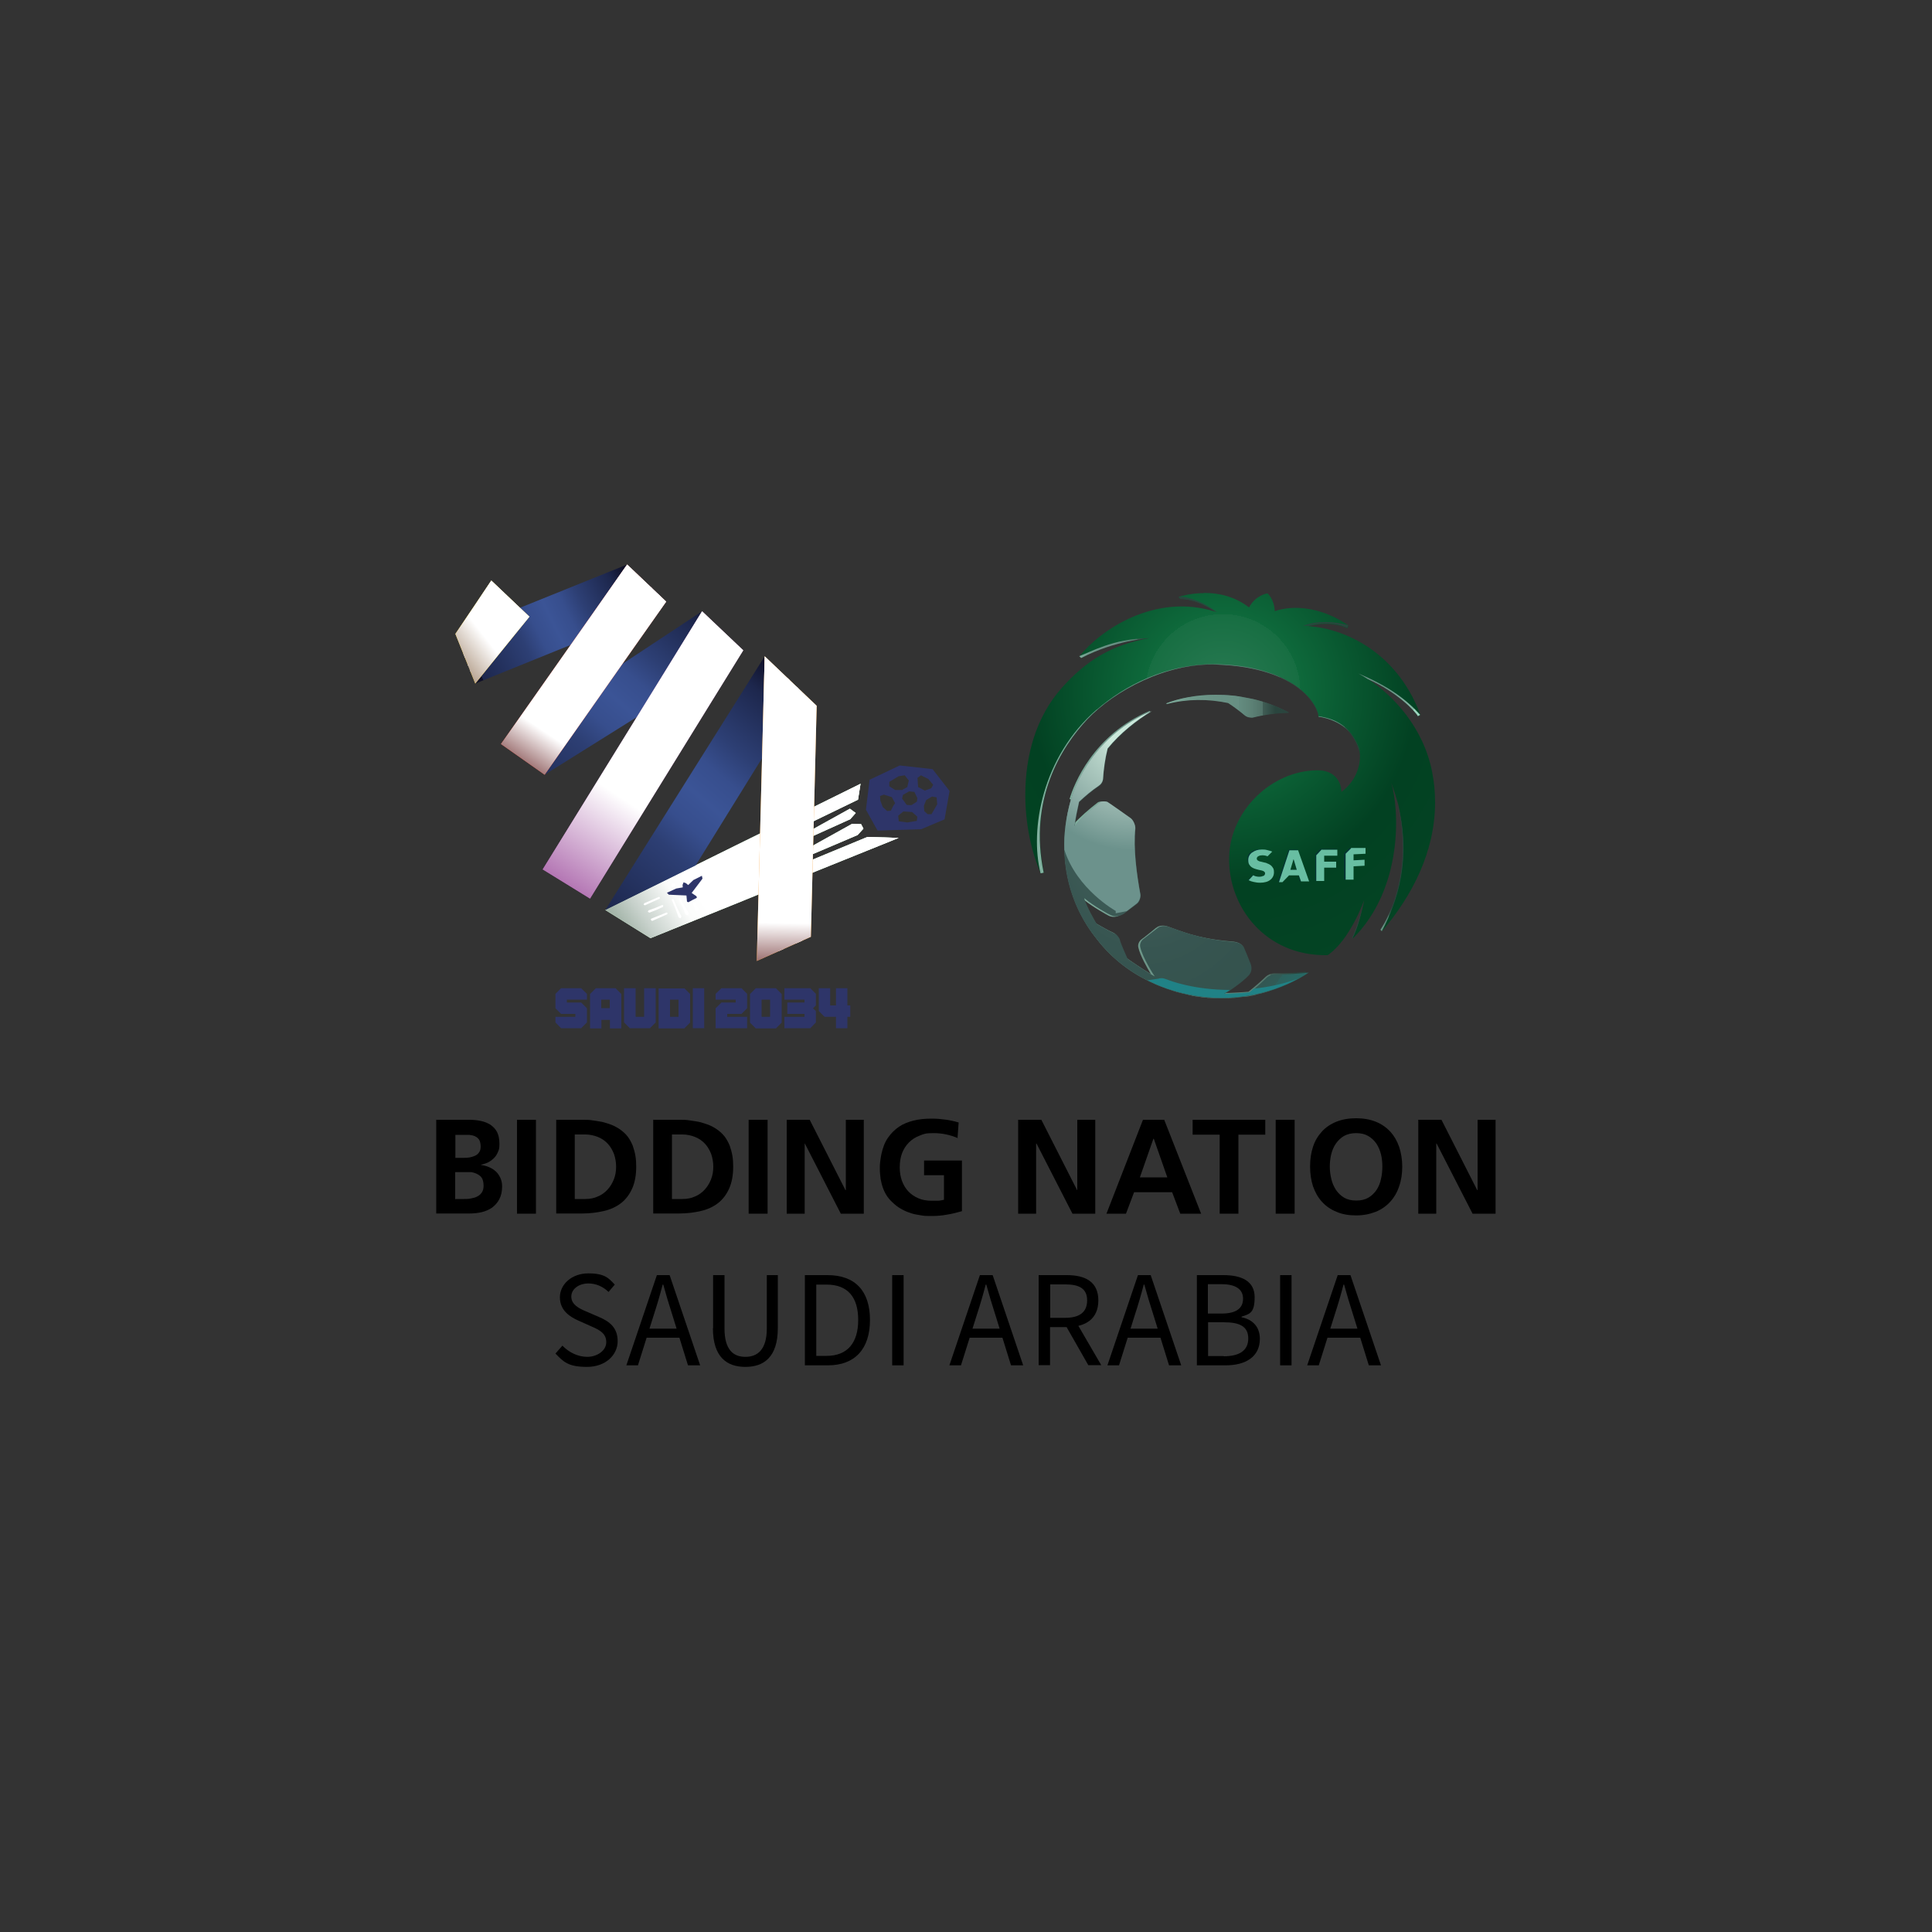 <?xml version="1.0" encoding="UTF-8"?>
<svg xmlns="http://www.w3.org/2000/svg" xmlns:xlink="http://www.w3.org/1999/xlink" version="1.1" viewBox="0 0 1000 1000">
  <rect x="0" y="0" width="1000" height="1000" fill="#333333" stroke="none"/>
  <defs>
    <style>
      .cls-1 {
        fill: none;
      }

      .cls-2 {
        fill: #ffcb05;
      }

      .cls-3 {
        fill: #55aa5c;
      }

      .cls-4 {
        fill: url(#linear-gradient-13);
      }

      .cls-4, .cls-5, .cls-6, .cls-7, .cls-8, .cls-9, .cls-10, .cls-11, .cls-12, .cls-13, .cls-14, .cls-15 {
        isolation: isolate;
      }

      .cls-4, .cls-5, .cls-6, .cls-8, .cls-9, .cls-15 {
        mix-blend-mode: multiply;
      }

      .cls-5 {
        fill: url(#linear-gradient-12);
      }

      .cls-6 {
        fill: url(#linear-gradient-10);
      }

      .cls-16 {
        fill: url(#radial-gradient-7);
      }

      .cls-17 {
        fill: url(#radial-gradient-6);
      }

      .cls-18 {
        fill: url(#radial-gradient-5);
      }

      .cls-19 {
        fill: url(#radial-gradient-4);
      }

      .cls-20 {
        fill: url(#radial-gradient-9);
      }

      .cls-21 {
        fill: url(#radial-gradient-8);
      }

      .cls-22 {
        fill: url(#radial-gradient-3);
      }

      .cls-23 {
        fill: url(#radial-gradient-2);
      }

      .cls-24 {
        fill: url(#linear-gradient-5);
      }

      .cls-25 {
        fill: url(#linear-gradient-6);
      }

      .cls-26 {
        fill: url(#linear-gradient-4);
      }

      .cls-27 {
        fill: url(#radial-gradient);
      }

      .cls-8 {
        fill: url(#linear-gradient-7);
      }

      .cls-9 {
        fill: url(#linear-gradient-3);
      }

      .cls-28 {
        clip-path: url(#clippath-1);
      }

      .cls-29 {
        clip-path: url(#clippath-2);
      }

      .cls-30 {
        fill: url(#radial-gradient-16);
      }

      .cls-31 {
        fill: url(#radial-gradient-12);
      }

      .cls-32 {
        fill: url(#radial-gradient-14);
      }

      .cls-33 {
        fill: url(#radial-gradient-13);
      }

      .cls-34 {
        fill: url(#radial-gradient-10);
      }

      .cls-35 {
        fill: url(#radial-gradient-17);
      }

      .cls-36 {
        fill: url(#radial-gradient-19);
      }

      .cls-37 {
        fill: url(#radial-gradient-11);
      }

      .cls-38 {
        fill: url(#radial-gradient-18);
      }

      .cls-39 {
        fill: url(#radial-gradient-15);
      }

      .cls-40 {
        fill: url(#radial-gradient-25);
      }

      .cls-41 {
        fill: url(#radial-gradient-22);
      }

      .cls-42 {
        fill: url(#radial-gradient-23);
      }

      .cls-43 {
        fill: url(#radial-gradient-20);
      }

      .cls-44 {
        fill: url(#radial-gradient-24);
      }

      .cls-45 {
        fill: url(#radial-gradient-26);
      }

      .cls-46 {
        fill: url(#radial-gradient-27);
      }

      .cls-47 {
        fill: url(#radial-gradient-21);
      }

      .cls-48 {
        fill: #fff;
      }

      .cls-49 {
        fill: #a154a1;
      }

      .cls-50 {
        fill: url(#linear-gradient-19);
      }

      .cls-51 {
        fill: url(#linear-gradient-21);
      }

      .cls-52 {
        fill: url(#linear-gradient-20);
      }

      .cls-53 {
        fill: url(#linear-gradient-22);
      }

      .cls-54 {
        fill: url(#linear-gradient-23);
      }

      .cls-55 {
        fill: url(#linear-gradient-15);
      }

      .cls-56 {
        fill: url(#linear-gradient-16);
      }

      .cls-57 {
        fill: url(#linear-gradient-17);
      }

      .cls-58 {
        fill: url(#linear-gradient-18);
      }

      .cls-59 {
        fill: url(#linear-gradient-24);
      }

      .cls-10 {
        fill: url(#linear-gradient-9);
      }

      .cls-10, .cls-11, .cls-12, .cls-13, .cls-14 {
        mix-blend-mode: overlay;
      }

      .cls-11 {
        fill: url(#linear-gradient-8);
      }

      .cls-60 {
        fill: #2f3167;
      }

      .cls-12 {
        fill: url(#linear-gradient-14);
      }

      .cls-13 {
        fill: url(#linear-gradient-11);
      }

      .cls-14 {
        fill: url(#linear-gradient);
      }

      .cls-61 {
        fill: #2e3569;
      }

      .cls-15 {
        fill: url(#linear-gradient-2);
        opacity: .8;
      }

      .cls-62 {
        fill: #ef4130;
      }

      .cls-63 {
        fill: #f7941d;
      }

      .cls-64 {
        clip-path: url(#clippath);
      }
    </style>
    <linearGradient id="linear-gradient" x1="467.2" y1="494.3" x2="344.5" y2="541.5" gradientTransform="translate(0 -78)" gradientUnits="userSpaceOnUse">
      <stop offset="0" stop-color="#fff"/>
      <stop offset=".4" stop-color="#fff" stop-opacity="0"/>
      <stop offset="1" stop-color="#fff" stop-opacity="0"/>
    </linearGradient>
    <linearGradient id="linear-gradient-2" x1="378.3" y1="523.4" x2="416.5" y2="524.2" gradientTransform="translate(0 -78)" gradientUnits="userSpaceOnUse">
      <stop offset="0" stop-color="#fff"/>
      <stop offset=".2" stop-color="#e2e7e4"/>
      <stop offset=".2" stop-color="#cbd4cf"/>
      <stop offset=".3" stop-color="#90a497"/>
      <stop offset=".4" stop-color="#6b8675"/>
      <stop offset=".4" stop-color="#5e7b68"/>
      <stop offset=".5" stop-color="#0e3a1d"/>
      <stop offset=".7" stop-color="#c7d1cb"/>
      <stop offset=".9" stop-color="#fbfcfb"/>
      <stop offset="1" stop-color="#fff"/>
    </linearGradient>
    <linearGradient id="linear-gradient-3" x1="316.6" y1="498.3" x2="398.3" y2="556.1" gradientTransform="translate(0 1002) scale(1 -1)" gradientUnits="userSpaceOnUse">
      <stop offset="0" stop-color="#0e3a1d"/>
      <stop offset="0" stop-color="#20482e"/>
      <stop offset="0" stop-color="#53735e"/>
      <stop offset="0" stop-color="#819889"/>
      <stop offset=".2" stop-color="#a8b8ad"/>
      <stop offset=".3" stop-color="#c7d1cb"/>
      <stop offset=".5" stop-color="#fbfcfb"/>
      <stop offset=".6" stop-color="#fff"/>
      <stop offset="1" stop-color="#fff"/>
    </linearGradient>
    <linearGradient id="linear-gradient-4" x1="245.4" y1="420.3" x2="327" y2="380.2" gradientTransform="translate(0 -78)" gradientUnits="userSpaceOnUse">
      <stop offset="0" stop-color="#0f1028"/>
      <stop offset="0" stop-color="#1d274d"/>
      <stop offset=".3" stop-color="#2d3f74"/>
      <stop offset=".4" stop-color="#374e8d"/>
      <stop offset=".5" stop-color="#3b5496"/>
      <stop offset=".6" stop-color="#374e8d"/>
      <stop offset=".7" stop-color="#2d3f74"/>
      <stop offset=".9" stop-color="#1d274d"/>
      <stop offset="1" stop-color="#0f1028"/>
      <stop offset="1" stop-color="#0f1028"/>
    </linearGradient>
    <clipPath id="clippath">
      <polygon class="cls-1" points="235.7 328.1 246 353.8 274 319.2 254.3 300.5 235.7 328.1"/>
    </clipPath>
    <linearGradient id="linear-gradient-5" x1="274.5" y1="494.6" x2="366.8" y2="388.3" xlink:href="#linear-gradient-4"/>
    <linearGradient id="linear-gradient-6" x1="312" y1="548.2" x2="412.1" y2="432.3" xlink:href="#linear-gradient-4"/>
    <clipPath id="clippath-1">
      <polygon class="cls-1" points="259.3 385.1 281.9 401 344.8 311.4 324.6 292.2 259.3 385.1"/>
    </clipPath>
    <clipPath id="clippath-2">
      <polygon class="cls-1" points="391.7 497.4 419.7 484.9 422.7 365.3 395.8 339.7 391.7 497.4"/>
    </clipPath>
    <linearGradient id="linear-gradient-7" x1="262.9" y1="484.7" x2="310" y2="414.4" gradientTransform="translate(0 -78)" gradientUnits="userSpaceOnUse">
      <stop offset="0" stop-color="#570d0e"/>
      <stop offset="0" stop-color="#570d0e"/>
      <stop offset=".4" stop-color="#fff"/>
      <stop offset="1" stop-color="#fff"/>
    </linearGradient>
    <linearGradient id="linear-gradient-8" x1="336" y1="381.7" x2="291.2" y2="440.4" xlink:href="#linear-gradient"/>
    <linearGradient id="linear-gradient-9" x1="265.4" y1="386.2" x2="240.9" y2="418.7" xlink:href="#linear-gradient"/>
    <linearGradient id="linear-gradient-10" x1="218.3" y1="429.9" x2="280.7" y2="381.5" gradientTransform="translate(0 -78)" gradientUnits="userSpaceOnUse">
      <stop offset="0" stop-color="#693f18"/>
      <stop offset=".5" stop-color="#fff"/>
      <stop offset="1" stop-color="#fff"/>
    </linearGradient>
    <linearGradient id="linear-gradient-11" x1="404.3" y1="405" x2="407.2" y2="510.3" xlink:href="#linear-gradient"/>
    <linearGradient id="linear-gradient-12" x1="405.7" y1="589.9" x2="407.3" y2="504.5" xlink:href="#linear-gradient-7"/>
    <linearGradient id="linear-gradient-13" x1="283.5" y1="545.5" x2="375.5" y2="406.7" gradientTransform="translate(0 -78)" gradientUnits="userSpaceOnUse">
      <stop offset="0" stop-color="#a154a1"/>
      <stop offset=".4" stop-color="#fff"/>
      <stop offset="1" stop-color="#fff"/>
    </linearGradient>
    <linearGradient id="linear-gradient-14" x1="395.6" y1="384.6" x2="305.1" y2="509.1" xlink:href="#linear-gradient"/>
    <radialGradient id="radial-gradient" cx="270.4" cy="1093.6" fx="270.4" fy="1093.6" r="117.8" gradientTransform="translate(173.3 -1501.2) scale(1.7)" gradientUnits="userSpaceOnUse">
      <stop offset="0" stop-color="#338461"/>
      <stop offset="0" stop-color="#2a7b54"/>
      <stop offset=".2" stop-color="#176e42"/>
      <stop offset=".2" stop-color="#0e6a3b"/>
      <stop offset=".2" stop-color="#0e693b"/>
      <stop offset=".5" stop-color="#024122"/>
      <stop offset=".7" stop-color="#034323"/>
      <stop offset=".8" stop-color="#054726"/>
      <stop offset=".9" stop-color="#084e2b"/>
      <stop offset=".9" stop-color="#0b5932"/>
      <stop offset="1" stop-color="#0e673a"/>
      <stop offset="1" stop-color="#0e6a3b"/>
    </radialGradient>
    <linearGradient id="linear-gradient-15" x1="313.7" y1="1130.8" x2="321.8" y2="1130.8" gradientTransform="translate(173.3 -1501.2) scale(1.7)" gradientUnits="userSpaceOnUse">
      <stop offset="0" stop-color="#9cd5be"/>
      <stop offset="0" stop-color="#9cd4be"/>
      <stop offset="0" stop-color="#86b7a5"/>
      <stop offset=".2" stop-color="#78a495"/>
      <stop offset=".3" stop-color="#6e988a"/>
      <stop offset=".5" stop-color="#699184"/>
      <stop offset=".7" stop-color="#678f83"/>
      <stop offset=".7" stop-color="#648c80"/>
      <stop offset=".8" stop-color="#5d8276"/>
      <stop offset=".9" stop-color="#517268"/>
      <stop offset=".9" stop-color="#405d55"/>
      <stop offset="1" stop-color="#2b453e"/>
      <stop offset="1" stop-color="#2a453e"/>
    </linearGradient>
    <linearGradient id="linear-gradient-16" x1="305.3" y1="1146.5" x2="309.3" y2="1146.5" xlink:href="#linear-gradient-15"/>
    <linearGradient id="linear-gradient-17" x1="209.2" y1="1101" x2="296.5" y2="1101" xlink:href="#linear-gradient-15"/>
    <linearGradient id="linear-gradient-18" x1="295.2" y1="1090.7" x2="308.9" y2="1090.7" xlink:href="#linear-gradient-15"/>
    <linearGradient id="linear-gradient-19" x1="-33.7" y1="1047.4" x2="-33" y2="1047.4" gradientTransform="translate(-16732.1 -60106.2) rotate(-17.8) scale(60)" xlink:href="#linear-gradient-15"/>
    <linearGradient id="linear-gradient-20" x1="-24.2" y1="1046.1" x2="-23.5" y2="1046.1" gradientTransform="translate(10236.2 -31211.1) rotate(15.7) scale(31.5)" xlink:href="#linear-gradient-15"/>
    <linearGradient id="linear-gradient-21" x1="-49.7" y1="1033.3" x2="-48.9" y2="1033.3" gradientTransform="translate(-1283.5 36930) rotate(-179.6) scale(35.4)" xlink:href="#linear-gradient-15"/>
    <linearGradient id="linear-gradient-22" x1="-47.1" y1="1041.3" x2="-46.3" y2="1041.3" gradientTransform="translate(-36426.9 44664.8) rotate(-142.6) scale(55.5)" xlink:href="#linear-gradient-15"/>
    <radialGradient id="radial-gradient-2" cx="20.7" cy="1095.4" fx="20.7" fy="1095.4" r=".8" gradientTransform="translate(1188.8 -2248) rotate(14.4) scale(7.4 2.5)" gradientUnits="userSpaceOnUse">
      <stop offset="0" stop-color="#14686a"/>
      <stop offset="1" stop-color="#033235"/>
    </radialGradient>
    <radialGradient id="radial-gradient-3" cx="276.6" cy="1127.7" fx="276.6" fy="1127.7" r="3.5" gradientTransform="translate(173.3 -1501.2) scale(1.7)" xlink:href="#radial-gradient-2"/>
    <radialGradient id="radial-gradient-4" cx="276.1" cy="1131.9" fx="276.1" fy="1131.9" r="4.3" gradientTransform="translate(173.3 -1501.2) scale(1.7)" xlink:href="#radial-gradient-2"/>
    <radialGradient id="radial-gradient-5" cx="277.3" cy="1132.7" fx="277.3" fy="1132.7" r="1.4" gradientTransform="translate(173.3 -1501.2) scale(1.7)" xlink:href="#radial-gradient-2"/>
    <radialGradient id="radial-gradient-6" cx="286.3" cy="1125.7" fx="286.3" fy="1125.7" r="14" gradientTransform="translate(173.3 -1501.2) scale(1.7)" gradientUnits="userSpaceOnUse">
      <stop offset="0" stop-color="#14686a"/>
      <stop offset=".6" stop-color="#146365"/>
      <stop offset=".7" stop-color="#135c5e"/>
      <stop offset=".8" stop-color="#115254"/>
      <stop offset=".9" stop-color="#0d4648"/>
      <stop offset="1" stop-color="#063739"/>
      <stop offset="1" stop-color="#033235"/>
    </radialGradient>
    <radialGradient id="radial-gradient-7" cx="285.6" cy="1132.4" fx="285.6" fy="1132.4" r="3" gradientTransform="translate(173.3 -1501.2) scale(1.7)" xlink:href="#radial-gradient-2"/>
    <radialGradient id="radial-gradient-8" cx="290.7" cy="1137.6" fx="290.7" fy="1137.6" r="4.6" gradientTransform="translate(173.3 -1501.2) scale(1.7)" xlink:href="#radial-gradient-2"/>
    <radialGradient id="radial-gradient-9" cx="-85" cy="948.5" fx="-85" fy="948.5" r=".8" gradientTransform="translate(-41.8 2933.5) rotate(-180) scale(8.4 2.6)" xlink:href="#radial-gradient-2"/>
    <radialGradient id="radial-gradient-10" cx="288.5" cy="1131.1" fx="288.5" fy="1131.1" r="2" gradientTransform="translate(173.3 -1501.2) scale(1.7)" xlink:href="#radial-gradient-2"/>
    <radialGradient id="radial-gradient-11" cx="301.8" cy="1130.2" fx="301.8" fy="1130.2" r="4.9" gradientTransform="translate(173.3 -1501.2) scale(1.7)" xlink:href="#radial-gradient-2"/>
    <radialGradient id="radial-gradient-12" cx="-11.7" cy="1118.7" fx="-11.7" fy="1118.7" r=".8" gradientTransform="translate(891.1 -2987.2) rotate(.7) scale(14.2 3.1)" xlink:href="#radial-gradient-2"/>
    <radialGradient id="radial-gradient-13" cx="294.1" cy="1130.1" fx="294.1" fy="1130.1" r="12.5" gradientTransform="translate(173.3 -1501.2) scale(1.7)" xlink:href="#radial-gradient-2"/>
    <radialGradient id="radial-gradient-14" cx="294.4" cy="1126.5" fx="294.4" fy="1126.5" r="4.9" gradientTransform="translate(173.3 -1501.2) scale(1.7)" xlink:href="#radial-gradient-2"/>
    <radialGradient id="radial-gradient-15" cx="309.3" cy="1127.9" fx="309.3" fy="1127.9" r="4.2" gradientTransform="translate(173.3 -1501.2) scale(1.7)" xlink:href="#radial-gradient-2"/>
    <radialGradient id="radial-gradient-16" cx="302.9" cy="1127.4" fx="302.9" fy="1127.4" r="9.2" gradientTransform="translate(173.3 -1501.2) scale(1.7)" gradientUnits="userSpaceOnUse">
      <stop offset="0" stop-color="#14686a"/>
      <stop offset=".2" stop-color="#146668"/>
      <stop offset=".4" stop-color="#145f61"/>
      <stop offset=".6" stop-color="#115455"/>
      <stop offset=".8" stop-color="#0c4446"/>
      <stop offset="1" stop-color="#033235"/>
    </radialGradient>
    <radialGradient id="radial-gradient-17" cx=".9" cy="1108.8" fx=".9" fy="1108.8" r=".8" gradientTransform="translate(254.1 -4086.7) rotate(-5.5) scale(8.8 4.1)" xlink:href="#radial-gradient-2"/>
    <radialGradient id="radial-gradient-18" cx="303.9" cy="1125.6" fx="303.9" fy="1125.6" r="1" gradientTransform="translate(173.3 -1501.2) scale(1.7)" xlink:href="#radial-gradient-2"/>
    <radialGradient id="radial-gradient-19" cx="304.2" cy="1125.2" fx="304.2" fy="1125.2" r="8.2" gradientTransform="translate(173.3 -1501.2) scale(1.7)" gradientUnits="userSpaceOnUse">
      <stop offset="0" stop-color="#14686a"/>
      <stop offset=".3" stop-color="#146769"/>
      <stop offset=".5" stop-color="#146264"/>
      <stop offset=".6" stop-color="#13595b"/>
      <stop offset=".8" stop-color="#104e50"/>
      <stop offset=".9" stop-color="#0a3f42"/>
      <stop offset="1" stop-color="#033235"/>
    </radialGradient>
    <radialGradient id="radial-gradient-20" cx="-30.8" cy="1046.3" fx="-30.8" fy="1046.3" r=".8" gradientTransform="translate(2057.5 -47951.7) rotate(0) scale(46.2)" gradientUnits="userSpaceOnUse">
      <stop offset="0" stop-color="#ceebf0"/>
      <stop offset="0" stop-color="#c7e8e9"/>
      <stop offset=".2" stop-color="#b3dfd9"/>
      <stop offset=".3" stop-color="#93d2bf"/>
      <stop offset=".3" stop-color="#82ccb1"/>
      <stop offset="1" stop-color="#68bea2"/>
    </radialGradient>
    <radialGradient id="radial-gradient-21" cx="-30.8" fx="-30.8" r=".8" xlink:href="#radial-gradient-20"/>
    <radialGradient id="radial-gradient-22" cx="-30.8" fx="-30.8" r=".8" xlink:href="#radial-gradient-20"/>
    <radialGradient id="radial-gradient-23" r=".8" xlink:href="#radial-gradient-20"/>
    <linearGradient id="linear-gradient-23" x1="218.9" y1="1126.7" x2="292.3" y2="1126.7" xlink:href="#linear-gradient-15"/>
    <radialGradient id="radial-gradient-24" cx="261.8" cy="1102.5" fx="261.8" fy="1102.5" r="63.8" gradientTransform="translate(173.3 -1501.2) scale(1.7)" gradientUnits="userSpaceOnUse">
      <stop offset="0" stop-color="#57746e"/>
      <stop offset=".1" stop-color="#4c6963"/>
      <stop offset=".3" stop-color="#3f5c57"/>
      <stop offset=".5" stop-color="#375551"/>
      <stop offset=".7" stop-color="#35534e"/>
      <stop offset=".8" stop-color="#34534f"/>
      <stop offset=".9" stop-color="#315b56"/>
      <stop offset=".9" stop-color="#2d615d"/>
      <stop offset="1" stop-color="#266a67"/>
      <stop offset="1" stop-color="#187574"/>
      <stop offset="1" stop-color="#008184"/>
      <stop offset="1" stop-color="#00868a"/>
    </radialGradient>
    <radialGradient id="radial-gradient-25" cx="-37.4" cy="1038" fx="-37.4" fy="1038" r=".8" gradientTransform="translate(135568 1487) rotate(87.8) scale(166.9 129.9)" xlink:href="#radial-gradient-24"/>
    <radialGradient id="radial-gradient-26" cx="242.8" cy="1106.8" fx="242.8" fy="1106.8" r="35.1" gradientTransform="translate(173.3 -1501.2) scale(1.7)" gradientUnits="userSpaceOnUse">
      <stop offset="0" stop-color="#cbe8db"/>
      <stop offset=".2" stop-color="#cbe8db"/>
      <stop offset=".3" stop-color="#b9d5ca"/>
      <stop offset=".7" stop-color="#90afa8"/>
      <stop offset="1" stop-color="#6c928c"/>
    </radialGradient>
    <radialGradient id="radial-gradient-27" cx="-32.3" cy="1056" fx="-32.3" fy="1056" r=".8" gradientTransform="translate(1926.6 -16289.8) rotate(-1.9) scale(57.8 15.9)" gradientUnits="userSpaceOnUse">
      <stop offset="0" stop-color="#7cccc1"/>
      <stop offset=".3" stop-color="#52c3c3"/>
      <stop offset=".4" stop-color="#39c0c3"/>
      <stop offset=".5" stop-color="#34abaf"/>
      <stop offset=".6" stop-color="#2b989c"/>
      <stop offset=".7" stop-color="#258c8f"/>
      <stop offset=".9" stop-color="#218488"/>
      <stop offset="1" stop-color="#208286"/>
    </radialGradient>
    <linearGradient id="linear-gradient-24" x1="249.6" y1="1082.2" x2="286.3" y2="1082.2" xlink:href="#linear-gradient-15"/>
  </defs>
  <!-- Generator: Adobe Illustrator 28.6.0, SVG Export Plug-In . SVG Version: 1.2.0 Build 709)  -->
  <g>
    <g id="Layer_1">
      <g class="cls-7">
        <g id="Layer_1-2" data-name="Layer_1">
          <g>
            <path d="M287.5,700.6l3.6-4.1c3.4,3.5,8,5.8,12.9,5.8s9.8-3.1,9.8-7.6-3.4-6.3-7.8-8.2l-6.7-3c-4.3-1.9-9.5-5.2-9.5-12s6.2-12.4,14.7-12.4,10.5,2.4,13.7,5.8l-3.2,3.8c-2.9-2.7-6.3-4.4-10.6-4.4s-8.7,2.6-8.7,6.8,4.1,6.2,7.7,7.7l6.7,2.9c5.4,2.3,9.6,5.5,9.6,12.5s-6.1,13.3-15.9,13.3-12.2-2.7-16.3-6.9"/>
            <path d="M339.9,660h6.7l15.8,46.7h-6.3l-8.1-26.1c-1.7-5.2-3.2-10.3-4.7-15.7h-.3c-1.4,5.4-2.9,10.5-4.6,15.7l-8.2,26.1h-6l15.8-46.7h0ZM332.4,687.7h21.5v4.7h-21.5v-4.7Z"/>
            <path d="M369.1,687.4v-27.4h5.9v27.6c0,11.2,4.7,14.7,10.8,14.7s11.1-3.5,11.1-14.7v-27.6h5.7v27.4c0,15-7.2,20.1-16.8,20.1s-16.8-5.1-16.8-20.1"/>
            <path d="M416.6,660h11.7c14.4,0,22,8.3,22,23.2s-7.7,23.5-21.8,23.5h-11.9v-46.7h0ZM427.8,701.8c10.9,0,16.4-6.8,16.4-18.6s-5.4-18.3-16.4-18.3h-5.3v36.9h5.3Z"/>
            <rect x="461.8" y="660" width="5.9" height="46.7"/>
            <path d="M507.1,660h6.7l15.8,46.7h-6.3l-8.1-26.1c-1.7-5.2-3.2-10.3-4.7-15.7h-.3c-1.4,5.4-2.9,10.5-4.6,15.7l-8.2,26.1h-6l15.8-46.7h0ZM499.6,687.7h21.5v4.7h-21.5v-4.7h0Z"/>
            <path d="M537.6,660h14.6c9.5,0,16.3,3.4,16.3,13.1s-6.8,13.8-16.3,13.8h-8.7v19.7h-5.9v-46.7h0ZM551.4,682.1c7.3,0,11.3-2.9,11.3-9s-4-8.3-11.3-8.3h-7.8v17.3h7.8ZM551.1,685.3l4.7-3.1,14.2,24.4h-6.7l-12.2-21.4h0Z"/>
            <path d="M588.9,660h6.7l15.8,46.7h-6.3l-8.1-26.1c-1.7-5.2-3.2-10.3-4.7-15.7h-.3c-1.4,5.4-2.9,10.5-4.6,15.7l-8.2,26.1h-6l15.8-46.7h-.1ZM581.4,687.7h21.5v4.7h-21.5v-4.7Z"/>
            <path d="M619.4,660h13.9c9.5,0,16.1,3.2,16.1,11.4s-2.5,8.7-6.8,10.1v.3c5.6,1.1,9.5,4.8,9.5,11.2,0,9.2-7.3,13.7-17.7,13.7h-14.9v-46.7h0ZM632.2,679.9c7.9,0,11.2-2.9,11.2-7.7s-3.7-7.5-11-7.5h-7.2v15.2h7ZM633.4,702c8,0,12.7-2.9,12.7-9.2s-4.5-8.4-12.7-8.4h-8.1v17.5h8.1Z"/>
            <rect x="662.6" y="660" width="5.9" height="46.7"/>
            <path d="M692.3,660h6.7l15.8,46.7h-6.3l-8.1-26.1c-1.7-5.2-3.2-10.3-4.7-15.7h-.3c-1.4,5.4-2.9,10.5-4.6,15.7l-8.2,26.1h-6l15.8-46.7h-.1ZM684.9,687.7h21.5v4.7h-21.5v-4.7Z"/>
            <path d="M225.9,579.6h17c2.1,0,4.1.2,6,.6,1.9.4,3.6,1.1,5,2,1.4,1,2.6,2.2,3.4,3.8s1.2,3.6,1.2,6-.2,2.9-.7,4.1c-.5,1.2-1.1,2.3-2,3.2s-1.9,1.7-3.1,2.3-2.5,1-3.9,1.3h0c1.5.3,3,.6,4.3,1.2,1.4.6,2.5,1.3,3.5,2.2,1,.9,1.8,2.1,2.4,3.4.6,1.3.9,2.8.9,4.4,0,2.6-.5,4.7-1.4,6.5s-2.2,3.2-3.7,4.4c-1.6,1.1-3.4,1.9-5.4,2.4-2.1.5-4.3.7-6.6.7h-17v-48.6h.1ZM235.7,599.3h4.2c1,0,2,0,3.1-.2s2-.5,2.9-.9,1.6-1,2.1-1.8c.6-.8.8-1.8.8-3s-.3-2.7-.8-3.5c-.6-.8-1.3-1.4-2.2-1.8-.9-.4-1.9-.6-3-.7-1.1,0-2.3,0-3.4,0h-3.7v12h0ZM235.7,620.6h4.6c1.1,0,2.3,0,3.5-.3,1.2-.2,2.3-.5,3.2-1,1-.5,1.8-1.2,2.4-2.1.6-.9.9-2,.9-3.4s-.2-2.5-.6-3.5c-.4-1-1.3-1.9-2.5-2.5-.5-.3-1-.5-1.6-.7-.5-.2-1.1-.3-1.7-.4-.6,0-1.2,0-1.8,0h-6.5v14.1h.1Z"/>
            <rect x="267.6" y="579.6" width="9.8" height="48.6"/>
            <path d="M287.8,579.6h14c1.6,0,3.2,0,4.9.3,1.7.2,3.3.5,5,.8,1.6.4,3.2.9,4.8,1.5,1.5.6,3,1.4,4.3,2.3,1.6,1.1,3,2.4,4.1,3.8,1.1,1.5,1.9,3,2.6,4.7.6,1.7,1.1,3.5,1.4,5.3s.4,3.7.4,5.5c0,4.5-.7,8.3-2.1,11.4-1.4,3.1-3.3,5.6-5.7,7.5-2.5,1.9-5.4,3.3-8.9,4.1-3.4.8-7.2,1.3-11.4,1.3h-13.3v-48.6h0ZM297.5,620.6h5.4c2.4,0,4.6-.4,6.5-1.3,2-.8,3.6-2,5-3.5s2.5-3.3,3.3-5.3,1.2-4.2,1.2-6.6-.4-4.5-1.1-6.6c-.8-2-1.8-3.8-3.2-5.3-1.4-1.5-3.1-2.7-5.1-3.5s-4.2-1.3-6.6-1.3h-5.4v33.3h0Z"/>
            <path d="M338,579.6h14c1.6,0,3.2,0,4.9.3,1.7.2,3.3.5,5,.8,1.6.4,3.2.9,4.8,1.5,1.5.6,3,1.4,4.3,2.3,1.6,1.1,3,2.4,4.1,3.8,1.1,1.5,1.9,3,2.6,4.7.6,1.7,1.1,3.5,1.4,5.3s.4,3.7.4,5.5c0,4.5-.7,8.3-2.1,11.4-1.4,3.1-3.3,5.6-5.7,7.5-2.5,1.9-5.4,3.3-8.9,4.1-3.4.8-7.2,1.3-11.4,1.3h-13.3v-48.6h0ZM347.8,620.6h5.4c2.4,0,4.6-.4,6.5-1.3,2-.8,3.6-2,5-3.5s2.5-3.3,3.3-5.3,1.2-4.2,1.2-6.6-.4-4.5-1.1-6.6c-.8-2-1.8-3.8-3.2-5.3-1.4-1.5-3.1-2.7-5.1-3.5s-4.2-1.3-6.6-1.3h-5.4v33.3h0Z"/>
            <rect x="387.5" y="579.6" width="9.8" height="48.6"/>
            <polygon points="407.2 579.6 419.1 579.6 437.6 616 437.8 616 437.8 579.6 447.1 579.6 447.1 628.2 435.2 628.2 416.6 591.9 416.5 591.9 416.5 628.2 407.2 628.2 407.2 579.6"/>
            <path d="M495.8,589.1c-4-1.7-8.2-2.6-12.5-2.6s-5.1.4-7.3,1.3c-2.2.8-4,2-5.6,3.6-1.5,1.5-2.7,3.4-3.5,5.5s-1.2,4.6-1.2,7.3.4,4.8,1.1,6.9c.8,2.1,1.8,3.9,3.3,5.5,1.4,1.5,3.1,2.7,5.2,3.6,2,.9,4.4,1.3,6.9,1.3s2.2,0,3.2,0c1.1,0,2.1-.3,3.2-.5v-12.7h-10.3v-7.6h19.6v26.2c-2.5.7-5.1,1.4-7.8,1.8-2.6.5-5.3.7-7.9.7s-3.5,0-5.2-.3-3.4-.5-5-1-3.2-1.1-4.7-1.9c-1.5-.8-3-1.7-4.3-2.9-1.4-1.2-2.6-2.4-3.6-3.8-1-1.4-1.7-2.8-2.3-4.4-.6-1.6-1-3.2-1.3-4.9-.2-1.7-.4-3.4-.4-5.2s0-2.5.2-3.8c.1-1.3.4-2.6.6-3.8.7-3.3,1.8-6.2,3.4-8.5s3.5-4.2,5.7-5.7,4.8-2.5,7.6-3.2c2.8-.7,5.8-1,9.1-1s4.8.2,7.2.5c2.4.3,4.7.8,7,1.5l-.6,8.2h.2Z"/>
            <polygon points="527 579.6 539 579.6 557.5 616 557.6 616 557.6 579.6 566.9 579.6 566.9 628.2 555.1 628.2 536.5 591.9 536.3 591.9 536.3 628.2 527 628.2 527 579.6"/>
            <path d="M591.6,579.6h11l19.1,48.6h-10.8l-4.2-11.1h-19.7l-4.2,11.1h-10.1l18.9-48.6ZM597,589.4h0l-7,20h14.2l-7-20h-.1Z"/>
            <polygon points="631.3 587.3 617.3 587.3 617.3 579.6 654.9 579.6 654.9 587.3 641 587.3 641 628.2 631.3 628.2 631.3 587.3"/>
            <rect x="660.3" y="579.6" width="9.8" height="48.6"/>
            <path d="M678.1,603.8c0-3.8.5-7.2,1.5-10.2,1-3.1,2.6-5.7,4.6-7.9s4.5-3.9,7.5-5.1c3-1.2,6.4-1.8,10.2-1.8s7.2.6,10.2,1.8,5.4,2.9,7.5,5.1c2,2.2,3.5,4.8,4.6,7.9,1,3.1,1.6,6.5,1.6,10.2s-.5,7.1-1.6,10.2c-1,3.1-2.6,5.8-4.6,8s-4.5,4-7.5,5.2-6.4,1.9-10.2,1.9-7.3-.6-10.2-1.9c-3-1.2-5.5-3-7.5-5.2s-3.5-4.9-4.6-8c-1-3.1-1.5-6.5-1.5-10.2M701.9,586.5c-2.4,0-4.5.5-6.3,1.5-1.7,1-3.1,2.4-4.2,4s-1.9,3.5-2.4,5.6-.7,4.2-.7,6.3.3,4.3.8,6.4c.5,2.1,1.3,3.9,2.4,5.6,1.1,1.6,2.5,3,4.2,4s3.8,1.5,6.3,1.5,4.6-.5,6.3-1.5,3.1-2.4,4.2-4c1.1-1.7,1.9-3.6,2.3-5.7.5-2.1.7-4.2.7-6.4s-.2-4.3-.7-6.3c-.5-2.1-1.3-3.9-2.4-5.6-1.1-1.6-2.5-2.9-4.2-3.9s-3.8-1.5-6.3-1.5"/>
            <polygon points="734.1 579.6 746.1 579.6 764.6 616 764.8 616 764.8 579.6 774.1 579.6 774.1 628.2 762.2 628.2 743.6 591.9 743.4 591.9 743.4 628.2 734.1 628.2 734.1 579.6"/>
          </g>
        </g>
      </g>
      <g id="Layer_1-3" data-name="Layer_1">
        <g class="cls-7">
          <g id="Layer_1-2">
            <g>
              <polygon class="cls-61" points="300.8 511.5 303.8 514.4 303.8 517.4 293.4 517.4 293.4 518.9 300.8 518.9 303.8 521.9 303.8 529.2 300.8 532.2 290.4 532.2 287.5 529.2 287.5 526.3 297.8 526.3 297.8 524.8 290.4 524.8 287.5 521.9 287.5 514.4 290.4 511.5 300.8 511.5"/>
              <path class="cls-61" d="M318.6,511.5l3,3v17.8h-5.9v-4.4h-4.4v4.4h-5.9v-17.8l3-3h10.4ZM315.6,517.4h-4.4v4.4h4.4v-4.4Z"/>
              <polygon class="cls-61" points="333.4 526.3 333.4 511.5 339.4 511.5 339.4 529.2 336.4 532.2 326 532.2 323 529.2 323 511.5 329 511.5 329 526.3 333.4 526.3"/>
              <path class="cls-61" d="M354.2,511.5l3,3v14.8l-3,3h-13.3v-20.7h13.3ZM351.2,517.4h-4.4v8.9h4.4v-8.9Z"/>
              <rect class="cls-61" x="358.6" y="511.5" width="5.9" height="20.7"/>
              <polygon class="cls-61" points="370.4 517.4 370.4 514.4 373.4 511.5 383.8 511.5 386.7 514.4 386.7 521.9 383.8 524.8 376.4 524.8 376.4 526.3 386.7 526.3 386.7 532.2 370.4 532.2 370.4 521.9 373.4 518.9 380.8 518.9 380.8 517.4 370.4 517.4"/>
              <path class="cls-61" d="M401.6,511.5l3,3v14.8l-3,3h-10.4l-3-3v-14.8l3-3h10.4ZM398.6,517.4h-4.4v8.9h4.4v-8.9Z"/>
              <polygon class="cls-61" points="406 517.4 406 511.5 419.4 511.5 422.3 514.4 422.3 520.4 420.8 521.9 422.3 523.3 422.3 529.2 419.4 532.2 406 532.2 406 526.3 416.4 526.3 416.4 524.8 407.5 524.8 407.5 518.9 416.4 518.9 416.4 517.4 406 517.4"/>
              <polygon class="cls-61" points="432.7 520.4 432.7 511.5 438.6 511.5 438.6 520.4 440.1 520.4 440.1 526.3 438.6 526.3 438.6 532.2 432.7 532.2 432.7 526.3 426.8 526.3 423.8 523.3 423.8 511.5 429.7 511.5 429.7 520.4 432.7 520.4"/>
              <polygon class="cls-3" points="449.1 433.2 449 433.2 420.2 445.1 420.2 442.3 443.9 432.2 446.9 428.9 445.7 426.6 441.1 426.4 420.2 438 420.2 433 440.1 424 442.9 420.8 439.9 418.6 420.2 429.5 420.2 425.5 444.1 413.9 445.4 405.7 407.5 424.4 407.1 424.4 407.1 424.6 313.3 471 336.7 485.6 465.1 433.7 449.1 433.2"/>
              <polygon class="cls-61" points="385.3 442.3 387.3 443.9 389.7 444 391.6 443.2 392.3 440.9 391.1 439 388.8 439.1 385.5 440.8 385.3 442.3"/>
              <path class="cls-61" d="M393.8,445.3l-1.8-.4-2.3,1-.5,1.3,1.4,2.4s1.4.3,1.8,0c.6-.3,1.9-.9,1.9-.9l.3-1.2-.8-2.2h0Z"/>
              <polygon class="cls-61" points="387.5 450.2 388.3 449.2 387.3 446.8 384.3 445.5 382.8 445.9 382.8 447.8 383.4 450.2 384.9 452 386.4 451.9 387.5 450.2"/>
              <polygon class="cls-61" points="394.3 453.6 392.6 451.9 389.6 451.4 387.6 452.7 387.6 454.7 390.5 455.4 393.9 455.2 394.3 453.6"/>
              <polygon class="cls-48" points="380.2 445.6 379.9 448 380.6 452.2 383.1 456 387.5 457.9 388.4 457.1 387.9 456.3 384 454.8 381.3 450.7 381.1 446.1 381.9 443.6 381.6 442.9 381 443.1 380.2 445.6"/>
              <polygon class="cls-48" points="367.9 452.8 375.5 449.2 375.7 448.6 375.1 448.4 367.6 451.6 367.2 452.4 367.9 452.8"/>
              <polygon class="cls-48" points="369.8 455.4 369.4 456.1 370.1 456.6 373.7 455.1 377.3 453.6 377.4 452.8 376.9 452.6 373.4 454.1 369.8 455.4"/>
              <polygon class="cls-48" points="371.6 460.8 375.7 459.1 379.5 457.4 379.6 456.6 379.1 456.5 375.2 458.1 371.2 459.7 370.8 460.2 371.6 460.8"/>
              <polygon class="cls-48" points="381 460 376.7 461.8 372.8 463.8 372.6 464.2 373.5 464.9 377.4 463 381.5 460.9 381.6 460.3 381 460"/>
              <polygon class="cls-14" points="449.1 433.2 449 433.2 420.2 445.1 420.2 442.3 443.9 432.2 446.9 428.9 445.7 426.6 441.1 426.4 420.2 438 420.2 433 440.1 424 442.9 420.8 439.9 418.6 420.2 429.5 420.2 425.5 444.1 413.9 445.4 405.7 407.5 424.4 407.1 424.4 407.1 424.6 313.3 471 336.7 485.6 465.1 433.7 449.1 433.2"/>
              <polygon class="cls-15" points="449.1 433.2 449 433.2 420.2 445.1 420.2 442.3 443.9 432.2 446.9 428.9 445.7 426.6 441.1 426.4 420.2 438 420.2 433 440.1 424 442.9 420.8 439.9 418.6 420.2 429.5 420.2 425.5 444.1 413.9 445.4 405.7 407.5 424.4 407.1 424.4 407.1 424.6 313.3 471 336.7 485.6 465.1 433.7 449.1 433.2"/>
              <polygon class="cls-9" points="449.1 433.2 449 433.2 420.2 445.1 420.2 442.3 443.9 432.2 446.9 428.9 445.7 426.6 441.1 426.4 420.2 438 420.2 433 440.1 424 442.9 420.8 439.9 418.6 420.2 429.5 420.2 425.5 444.1 413.9 445.4 405.7 407.5 424.4 407.1 424.4 407.1 424.6 313.3 471 336.7 485.6 465.1 433.7 449.1 433.2"/>
              <polygon class="cls-61" points="358 462.2 363.6 454.8 363.3 453.3 358.9 455.5 356.2 458.1 355 457.1 353.8 456.7 353.3 458 353.4 459.3 350 459.9 345.2 462.1 346.2 463.1 355.3 463.5 355.6 466.7 356.3 467 358.3 465.9 360.7 464.7 360.5 463.9 358 462.2"/>
              <polygon class="cls-48" points="350.5 469.9 348.6 465.4 348 465.2 347.7 465.7 349.6 470.3 351.3 474.9 352.4 475.3 352.7 474.3 351.6 472.2 350.5 469.9"/>
              <polygon class="cls-48" points="354.2 468.8 352.1 464.9 351.5 464.8 351.3 465.4 353.3 469.4 354.8 473.3 356.1 473.8 356.5 472.5 354.2 468.8"/>
              <polygon class="cls-48" points="366.1 462.6 363.9 458.3 364 457.8 364.6 457.8 367 462.2 369.4 466.5 369 467.5 368 467.1 367.2 465 366.1 462.6"/>
              <polygon class="cls-48" points="362.8 464.8 361.3 460.7 361.5 460.1 362.2 460.4 363.9 464.4 365.9 468.1 365.5 469.4 364.2 468.9 362.8 464.8"/>
              <polygon class="cls-48" points="359.7 467 359 466.9 358.6 467.5 359.3 469.5 360.1 471.3 361.4 471.2 361.7 470.5 360.7 468.7 359.7 467"/>
              <polygon class="cls-48" points="348.4 459.1 349.2 458.9 349.7 458.1 349.2 457.2 348 457.1 347.4 458.1 347.7 458.9 348.4 459.1"/>
              <polygon class="cls-48" points="358.1 454.7 358.5 454 358.2 453 357.2 452.8 356.3 453.7 356.7 454.8 357.5 455.1 358.1 454.7"/>
              <polygon class="cls-61" points="400.4 447.3 398.8 446.9 396.7 448 395.7 449.9 395.7 451.8 396.7 453 398 453.1 400.3 449.8 400.4 447.3"/>
              <polygon class="cls-61" points="396.6 445.4 398.9 444.8 399.7 443.7 398.2 441.6 395.7 440 394.5 440.8 394.3 444 396.6 445.4"/>
              <polygon class="cls-48" points="403.4 444.9 402 441 398.6 437.7 394.7 436.6 393.9 437.4 394.7 438.3 399.1 439.8 401.1 442 402.3 445.5 401.9 450.2 402.8 450.4 403.4 444.9"/>
              <polygon class="cls-48" points="333.8 468.6 341.5 465.1 341.6 464.5 341.1 464.2 333.5 467.5 333.1 468.2 333.8 468.6"/>
              <polygon class="cls-48" points="335.7 471.2 335.3 471.9 336.1 472.4 339.7 471 343.2 469.4 343.3 468.6 342.8 468.4 339.3 469.9 335.7 471.2"/>
              <polygon class="cls-48" points="337.5 476.7 341.6 474.9 345.4 473.2 345.5 472.5 345 472.3 341.1 473.9 337.1 475.5 336.8 476 337.5 476.7"/>
              <path class="cls-61" d="M482.7,398.1l-17-1.9-15.6,7.4-1.9,15.5,6,10.8,22.6-.7,12.1-5.1,2.6-14.7-8.8-11.3h0ZM462.3,417.2l-1.2,2.4-1.9.2-2.3-2.1-1.2-3.2-.2-2.5,2-.7,4.1,1.3,1.7,3.1-1,1.5h0ZM460.3,406.9v-2.2l4.8-2.9,3.2-.5,2.1,2.7-.8,3.4-2.7,1.5h-3.5c0,.1-3.2-2-3.2-2h0ZM474.5,424.9l-4.9.8-4.4-.6-.3-2.9,2.7-2.2,4.5.3,2.7,2.4-.3,2.4h0ZM474.6,414.9s-1.7,1.2-2.6,1.7c-.6.3-2.7,0-2.7,0l-2.4-3.3.5-1.9,3.2-1.8,2.7.3,1.5,3.2-.2,1.8h0ZM475.2,407.3l-.3-4.7,1.8-1.3,3.8,1.9,2.5,3-1,1.8-3.3,1.2-3.4-1.8h0ZM482.1,421.4h-2l-1.7-1.6-.2-2.7,1.2-3,3-1.8,2.4.4.3,3.6-3,5.2h0Z"/>
              <polygon class="cls-26" points="269.1 314.6 274 319.2 246 353.8 295.4 333.8 324.6 292.2 269.1 314.6"/>
              <polygon class="cls-2" points="254.3 300.5 235.7 328.1 246 353.8 274 319.2 254.3 300.5"/>
              <g class="cls-64">
                <g>
                  <polygon class="cls-61" points="241.3 333.5 240 340.2 247.6 337.3 248.1 330.2 241.3 333.5"/>
                  <path class="cls-48" d="M248.1,329.7s-2.4,1.1-3.6,1.8c-.8.4-2.7,1.2-2.7,1.2l-.6.5-.9,3.1-.7,3.6v.6s1,0,1,0l1.8-1,2.1-.7,2.1-.6,1.2-1,.4-3,.5-4-.7-.4h0ZM247.3,333.4v1.6s-.3,1.7-.3,1.7l-.9.6-3,.8-1.5.4-1.3.6.6-2.2.9-3.2.6-.5,1.2-.4,1.4-.6s1.7-1,2.6-1.4c-.2.9-.3,2.6-.3,2.6"/>
                  <polygon class="cls-61" points="242.8 324.2 241.9 328.5 246.6 326.6 247 322.1 242.8 324.2"/>
                  <path class="cls-48" d="M246.9,321.9s-1.5.7-2.3,1.1c-.5.3-1.7.7-1.7.7l-.4.3-.6,1.9-.4,2.3v.4h.6s1.2-.6,1.2-.6l1.3-.4,1.3-.4.8-.6.3-1.9.3-2.5-.4-.3h0ZM246.5,324.2v1l-.2,1.1-.6.3-1.9.5-.9.3-.8.3.3-1.4.6-2,.4-.3.8-.3.9-.4s1.1-.6,1.6-.9c-.1.6-.2,1.6-.2,1.6"/>
                  <polygon class="cls-61" points="232.8 336.6 231.9 340.8 236.7 339 237.1 334.5 232.8 336.6"/>
                  <path class="cls-48" d="M237,334.2s-1.5.7-2.3,1.1c-.5.3-1.7.7-1.7.7l-.4.3-.6,1.9-.4,2.3v.4h.6s1.2-.6,1.2-.6l1.3-.4,1.3-.4.8-.6.3-1.9.3-2.5-.4-.3h0ZM236.6,336.5v1l-.2,1.1-.6.3-1.9.5-.9.3-.8.3.3-1.4.6-2,.4-.3.8-.3.9-.4s1.1-.6,1.6-.9c-.1.6-.2,1.6-.2,1.6"/>
                  <polygon class="cls-61" points="252.2 331.9 251.4 336 256.1 334.2 256.4 329.7 252.2 331.9"/>
                  <path class="cls-48" d="M256.4,329.4s-1.5.7-2.3,1.1c-.5.3-1.7.7-1.7.7l-.4.3-.6,1.9-.4,2.3v.4h.6s1.2-.6,1.2-.6l1.3-.4,1.3-.4.8-.6.3-1.9.3-2.5-.4-.3h0ZM255.9,331.8v1l-.2,1.1-.6.3-1.9.5-.9.3-.8.3.3-1.4.6-2,.4-.3.8-.3.9-.4s1.1-.6,1.6-.9c-.1.6-.2,1.6-.2,1.6"/>
                  <polygon class="cls-61" points="242.3 344.2 241.4 348.4 246.2 346.5 246.5 342.1 242.3 344.2"/>
                  <path class="cls-48" d="M246.5,341.8s-1.5.7-2.3,1.1c-.5.3-1.7.7-1.7.7l-.4.3-.6,1.9-.4,2.3v.4h.6s1.2-.6,1.2-.6l1.3-.4,1.3-.4.8-.6.3-1.9.3-2.5-.4-.3h0ZM246,344.1v1l-.2,1.1-.6.3-1.9.5-.9.3-.8.3.3-1.4.6-2,.4-.3.8-.3.9-.4s1.1-.6,1.6-.9c-.1.6-.2,1.6-.2,1.6"/>
                  <polygon class="cls-61" points="253.6 311.3 249.4 317 250.4 318.3 248.9 320.4 251.9 322.6 252.5 321.8 254 320.2 256.5 319.4 258.6 321.5 259 323.4 260 324.3 259.2 326.1 260.9 327.5 266.2 320.9 264.2 319.6 262.6 321 261.2 319.6 259.5 319.8 257.3 318.3 257.9 315.7 258.3 314.3 259.2 312.8 258.3 311.8 256.6 311.1 255.3 312.5 253.6 311.3"/>
                  <path class="cls-48" d="M261.7,319.3s-1.1.2-1.5.2c-.1,0-1-.3-1-.3l-1.8-1.2-.3.5,2.7,1.8,1.5-.2,1.1.9-.2.6-2.1,2.3s-.7-.6-.8-.7c0-.2-.2-1.5-.2-1.5l-2.6-2.8-.4.4,2.2,2.7v1.6c.1,0,1.5,1.2,1.5,1.2l.9-.5.5-.6,2.1-2.4v-.6c0,0-1.7-1.4-1.7-1.4h0ZM259.8,319.5h0M261.5,320h0"/>
                  <path class="cls-48" d="M253.7,310.7l-1.2,1.1-3.8,5.1.2,1.1,4.5,2.7,2.9-.7,1.4-1.4.8-1.8-.2-2.7-4.6-3.4h0ZM257.3,315.4l.2,1.8-.7,1.4-1,.9-2,.4-1.5-.5-2.5-2,4.1-5.3,2.7,2.1.7,1.4h.1Z"/>
                  <polygon class="cls-48" points="253.2 320.3 252 322.1 251.3 321.3 249.3 320.2 250.5 318.8 250 318.5 248.4 319.9 248.6 320.8 252.2 323.1 254.1 320.4 253.2 320.3"/>
                  <polygon class="cls-48" points="258.6 311.6 256.3 310.6 255.2 312.3 255.6 312.5 256.5 311.3 258.1 312.1 258.8 312.9 257.5 314.6 257.9 315.5 259.2 313.8 259.7 312.9 258.6 311.6"/>
                  <path class="cls-48" d="M266.6,320.6l-2-1.3h-.6s-1,1.2-1,1.2l.3.7,1-1.1,1.4.9-4.1,4.8-.9,1.2s-1-.7-1.3-.9c.5-.7,1.4-2.2,1.4-2.2l-.5-.3-1.7,2.4v.5s1.4,1,1.4,1l.7.4.6-.4,1.1-1.3,2.3-3.2,2-2-.3-.5h0Z"/>
                </g>
              </g>
              <polygon class="cls-24" points="322.2 343.6 281.9 401 329.7 371.1 363.4 316.4 322.2 343.6"/>
              <polygon class="cls-25" points="360.1 447.9 394.4 392.5 395.8 339.7 313.3 471 360.1 447.9"/>
              <polygon class="cls-62" points="324.6 292.2 259.3 385.1 281.9 401 344.8 311.4 324.6 292.2"/>
              <g class="cls-28">
                <g>
                  <path class="cls-60" d="M279.7,384.3s-1.6.2-2.7,2.3c-.6,1.1-.5,2.5,0,3.6.5,1,1.3,1.8,2.4,2,.5,0,1.1,0,1.6-.1.9-.3,1.8-.9,2.4-1.6s.9-1.8.8-2.8c-.1-1.1-.8-2.1-1.8-2.7-1-.6-2.7-.6-2.7-.6"/>
                  <polygon class="cls-48" points="272 378.8 271.6 377.2 271.1 377.1 267.2 382.6 267 383.5 268.3 383.3 269.3 382.8 270.9 380.4 272 378.8"/>
                  <path class="cls-48" d="M267,383.9h-.2c0,.1.3.9.3.9,3.2,3.9,2,1.2,6.7,4l1,.9.3-.3-.3-1.1v-.8l-.3-.3-3-1-2.1-1.2-2.5-1.1h0Z"/>
                  <polygon class="cls-48" points="273.2 376.8 272.2 376.6 272 376.8 275.8 380.7 277.1 382.7 277.9 383.2 278.9 383 280.2 383 280.3 382.6 277.9 380.8 276.5 379.2 275.5 377.8 273.2 376.8"/>
                  <path class="cls-48" d="M280.3,386.5s-.5.7-.6.8c-.2,0-.6-.2-.6-.2h-.3v.5l.5.5c-.2.3-.4.9-.4.9l.4.4s.5-.3.8-.4c0,0,.6.9.6.9h.5v-.3c0,0,0-.9,0-.9l.7-.2.3-.3v-.3c-.1,0-.8-.3-.8-.3h-.3c0,0-.2-1.1-.2-1.1l-.2-.2h-.3c0,.1,0,0,0,0h0Z"/>
                  <path class="cls-48" d="M280,384l2,.3,2.1,1.5.9,1.8-.9,3.2-3.5,2.3-2.9-1.3-1.3-1.6v-2.4s.5-1.6.5-1.6l1.1-1.2,2-.9h0,0ZM282.7,385.7l-2-1-2.4.7-1.2,1.8v2.5c.1,0,1.9,1.8,1.9,1.8h1.9c0,0,2.2-1.7,2.2-1.7l.6-2.2-1.1-1.9h0Z"/>
                  <polygon class="cls-60" points="277.9 368.1 273.9 373.6 279.5 372.7 277.9 368.1"/>
                  <path class="cls-48" d="M278.1,367.7l.8,1.4.6,2.4.3.9-.6.7-1.1.3-2.1.4-2.2.2-.3-.5.7-1.2,1.3-1.7,2.3-3h.3q0,0,0,0ZM277.9,368.2c-.6.9-1.8,2.7-1.8,2.7l-1.1,1.3-.7,1.1,2.1-.2,2.7-.8-.5-1.7s-.7-2.2-.7-2.4"/>
                  <polygon class="cls-60" points="286.4 378.3 288.3 383.4 292.7 377.7 292.1 377.1 286.4 378.3"/>
                  <path class="cls-48" d="M293,377.7l-.4.8-2.7,3.6-.7.9-.7.9-.5-.4-.7-1.3-1.2-3.3.3-.8,2.6-.8,1.9-.3h1c0-.1,1.4.1,1.4.1v.6h-.2ZM292.3,377.5h-.6c0,0-1.8.2-1.8.2l-3,.9,1,3.7.3.8,1.5-1.9,1-1.6,1.5-2h0Z"/>
                  <polygon class="cls-60" points="292.4 347.6 288.4 353.2 293.9 352.2 292.4 347.6"/>
                  <path class="cls-48" d="M292.6,347.3l.8,1.4.6,2.4.3.9-.6.7-1.1.3-2.1.4-2.2.2-.3-.5.7-1.2,1.3-1.7,2.3-3h.3q0,0,0,0ZM292.3,347.8c-.6.9-1.8,2.7-1.8,2.7l-1.1,1.3-.7,1.1,2.1-.2,2.7-.8-.5-1.7s-.7-2.2-.7-2.4"/>
                  <polygon class="cls-60" points="300.8 357.9 302.8 363 307.2 357.2 306.6 356.7 300.8 357.9"/>
                  <path class="cls-48" d="M307.5,357.3l-.4.8-2.7,3.6-.7.9-.7.9-.5-.4-.7-1.3-1.2-3.3.3-.8,2.6-.8,1.9-.3h1c0-.1,1.4.1,1.4.1v.6h-.2ZM306.8,357.1h-.6c0,0-1.8.2-1.8.2l-3,.9,1,3.7.3.8,1.5-1.9,1-1.6,1.5-2h0Z"/>
                  <polygon class="cls-60" points="292.1 361.4 291.3 362.5 290.5 363.8 289.9 362.2 289.1 361 288.8 360.9 288.5 361.4 289.5 364.2 288 364.1 286.4 364.2 286 364.7 286.4 365 289.4 365.5 288 368.2 288.3 368.9 289.4 368.6 290.4 366.5 290.7 367.5 291.3 368.7 292.2 369.1 292.7 368.2 291.5 365.8 294 366.1 294.8 365.5 294.2 364.7 293 364.4 291.5 364.4 292.8 361.8 292.7 361.3 292.1 361.4"/>
                  <polygon class="cls-48" points="297.5 362.5 297.1 363.2 296.4 362.9 294.7 360.1 290.8 358.8 290.7 358.1 293.7 357.4 295.9 357.2 297.5 362.5"/>
                  <polygon class="cls-48" points="290.1 371.2 287 370.3 285.1 367.8 284.6 367.4 284.2 368 284.8 372.3 285.1 373.2 287.9 372.6 290.3 372.4 290.7 371.6 290.1 371.2"/>
                  <path class="cls-48" d="M288.3,359.4l.2-.6s-.6-.2-.8-.2c-1,.2-4.5,1-4.5,1v1.8s.2,2.6.2,2.6l1,.3.6-1.3.8-1.6,1.2-1,1.3-.9h0Z"/>
                  <polygon class="cls-48" points="297.1 365.5 297 367.2 296.2 368.6 293.3 370.7 293.1 371.2 293.6 371.5 296.1 370.9 298.4 370.3 298.5 368.5 297.9 365.2 297.1 365.5"/>
                  <path class="cls-60" d="M308.2,344.1s-1.6.2-2.7,2.3c-.6,1.1-.5,2.5,0,3.6.5,1,1.3,1.8,2.4,2,.5,0,1.1,0,1.6-.1.9-.3,1.8-.9,2.4-1.6s.9-1.8.8-2.8c-.1-1.1-.8-2.1-1.8-2.7-1-.6-2.7-.6-2.7-.6"/>
                  <polygon class="cls-48" points="300.5 338.6 300.1 336.9 299.5 336.9 295.6 342.4 295.4 343.3 296.8 343.1 297.7 342.5 299.3 340.2 300.5 338.6"/>
                  <path class="cls-48" d="M295.4,343.7h-.2c0,.1.3.9.3.9,3.2,3.9,2,1.2,6.7,4l1,.9.3-.3-.3-1.1v-.8l-.3-.3-3-1-2.1-1.2-2.5-1.1h0Z"/>
                  <polygon class="cls-48" points="301.6 336.6 300.7 336.3 300.4 336.6 304.2 340.5 305.6 342.4 306.4 343 307.4 342.8 308.7 342.7 308.8 342.4 306.4 340.6 304.9 339 303.9 337.6 301.6 336.6"/>
                  <path class="cls-48" d="M308.7,346.3s-.5.7-.6.8c-.2,0-.6-.2-.6-.2h-.3v.5l.5.5c-.2.3-.4.9-.4.9l.4.4s.5-.3.8-.4c0,0,.6.9.6.9h.5v-.3c0,0,0-.9,0-.9l.7-.2.3-.3v-.3c-.1,0-.8-.3-.8-.3h-.3c0,0-.2-1.1-.2-1.1l-.2-.2h-.3c0,.1,0,0,0,0h0Z"/>
                  <path class="cls-48" d="M308.4,343.7l2,.3,2.1,1.5.9,1.8-.9,3.2-3.5,2.3-2.9-1.3-1.3-1.6v-2.4s.5-1.6.5-1.6l1.1-1.2,2-.9h0,0ZM311.1,345.5l-2-1-2.4.7-1.2,1.8v2.5c.1,0,1.9,1.8,1.9,1.8h1.9c0,0,2.2-1.7,2.2-1.7l.6-2.2-1.1-1.9h0Z"/>
                  <polygon class="cls-60" points="306.4 327.8 302.4 333.4 307.9 332.4 306.4 327.8"/>
                  <path class="cls-48" d="M306.6,327.5l.8,1.4.6,2.4.3.9-.6.7-1.1.3-2.1.4-2.2.2-.3-.5.7-1.2,1.3-1.7,2.3-3h.3q0,0,0,0ZM306.3,328c-.6.9-1.8,2.7-1.8,2.7l-1.1,1.3-.7,1.1,2.1-.2,2.7-.8-.5-1.7s-.7-2.2-.7-2.4"/>
                  <polygon class="cls-60" points="314.8 338.1 316.7 343.2 321.2 337.5 320.6 336.9 314.8 338.1"/>
                  <path class="cls-48" d="M321.5,337.5l-.4.8-2.7,3.6-.7.9-.7.9-.5-.4-.7-1.3-1.2-3.3.3-.8,2.6-.8,1.9-.3h1c0-.1,1.4.1,1.4.1v.6h-.2ZM320.8,337.3h-.6c0,0-1.8.2-1.8.2l-3,.9,1,3.7.3.8,1.5-1.9,1-1.6,1.5-2h0Z"/>
                  <polygon class="cls-60" points="320.8 307.4 316.8 312.9 322.4 312 320.8 307.4"/>
                  <path class="cls-48" d="M321,307.1l.8,1.4.6,2.4.3.9-.6.7-1.1.3-2.1.4-2.2.2-.3-.5.7-1.2,1.3-1.7,2.3-3h.3q0,0,0,0ZM320.8,307.6c-.6.9-1.8,2.7-1.8,2.7l-1.1,1.3-.7,1.1,2.1-.2,2.7-.8-.5-1.7s-.7-2.2-.7-2.4"/>
                  <polygon class="cls-60" points="329.3 317.7 331.2 322.8 335.7 317 335 316.4 329.3 317.7"/>
                  <path class="cls-48" d="M335.9,317l-.4.8-2.7,3.6-.7.9-.7.9-.5-.4-.7-1.3-1.2-3.3.3-.8,2.6-.8,1.9-.3h1c0-.1,1.4.1,1.4.1v.6h-.2ZM335.3,316.8h-.6c0,0-1.8.2-1.8.2l-3,.9,1,3.7.3.8,1.5-1.9,1-1.6,1.5-2h0Z"/>
                  <polygon class="cls-60" points="320.6 321.2 319.8 322.3 318.9 323.5 318.3 321.9 317.5 320.8 317.2 320.7 316.9 321.2 317.9 324 316.4 323.8 314.9 324 314.5 324.4 314.8 324.8 317.8 325.3 316.4 327.9 316.8 328.7 317.8 328.4 318.9 326.3 319.1 327.2 319.8 328.5 320.7 328.9 321.1 328 319.9 325.5 322.5 325.9 323.3 325.3 322.7 324.5 321.5 324.2 320 324.2 321.3 321.6 321.1 321.1 320.6 321.2"/>
                  <polygon class="cls-48" points="326 322.3 325.5 323 324.9 322.7 323.1 319.9 319.3 318.6 319.2 317.9 322.2 317.1 324.3 317 326 322.3"/>
                  <polygon class="cls-48" points="318.5 330.9 315.5 330.1 313.6 327.5 313 327.2 312.6 327.8 313.3 332 313.6 333 316.4 332.4 318.7 332.1 319.2 331.4 318.5 330.9"/>
                  <path class="cls-48" d="M316.7,319.2l.2-.6s-.6-.2-.8-.2c-1,.2-4.5,1-4.5,1v1.8s.2,2.6.2,2.6l1,.3.6-1.3.8-1.6,1.2-1,1.3-.9h0Z"/>
                  <polygon class="cls-48" points="325.5 325.2 325.5 326.9 324.6 328.4 321.7 330.5 321.6 331 322 331.3 324.6 330.7 326.8 330.1 326.9 328.3 326.4 324.9 325.5 325.2"/>
                  <path class="cls-60" d="M336.7,303.8s-1.6.2-2.7,2.3c-.6,1.1-.5,2.5,0,3.6.5,1,1.3,1.8,2.4,2,.5,0,1.1,0,1.6-.1.9-.3,1.8-.9,2.4-1.6s.9-1.8.8-2.8c-.1-1.1-.8-2.1-1.8-2.7-1-.6-2.7-.6-2.7-.6"/>
                  <polygon class="cls-48" points="329 298.3 328.5 296.7 328 296.6 324 302.1 323.9 303 325.2 302.8 326.2 302.3 327.8 300 329 298.3"/>
                  <path class="cls-48" d="M323.9,303.4h-.2c0,.1.3.9.3.9,3.2,3.9,2,1.2,6.7,4l1,.9.3-.3-.3-1.1v-.8l-.3-.3-3-1-2.1-1.2-2.5-1.1h0Z"/>
                  <path class="cls-48" d="M337.2,306.1s-.5.7-.6.8c-.2,0-.6-.2-.6-.2h-.3v.5l.5.5c-.2.3-.4.9-.4.9l.4.4s.5-.3.8-.4c0,0,.6.9.6.9h.5v-.3c0,0,0-.9,0-.9l.7-.2.3-.3v-.3c-.1,0-.8-.3-.8-.3h-.3c0,0-.2-1.1-.2-1.1l-.2-.2h-.3c0,.1,0,0,0,0h0Z"/>
                  <path class="cls-48" d="M336.9,303.5l2,.3,2.1,1.5.9,1.8-.9,3.2-3.5,2.3-2.9-1.3-1.3-1.6v-2.4s.5-1.6.5-1.6l1.1-1.2,2-.9h0,0ZM339.6,305.3l-2-1-2.4.7-1.2,1.8v2.5c.1,0,1.9,1.8,1.9,1.8h1.9c0,0,2.2-1.7,2.2-1.7l.6-2.2-1.1-1.9h0Z"/>
                </g>
              </g>
              <polygon class="cls-49" points="363.4 316.4 280.9 450 305.4 465.1 384.7 336.6 363.4 316.4"/>
              <polygon class="cls-60" points="303 437.4 299.8 443.6 300.3 444.3 301.2 444.5 302.8 442.4 305 438.6 304.2 438 303 437.4"/>
              <polygon class="cls-60" points="305.7 439.5 304.6 441.8 302.9 444.8 304.6 445.2 306.2 443.1 307.3 441 305.7 439.5"/>
              <path class="cls-48" d="M303.7,437l2.2,2.1,2,1.9-.8,2-2,2.8h-.4c0,0-4.4-1.2-4.4-1.2l-.9-.5v-.7s2.4-4.1,2.4-4.1l1.4-2.2.6-.2h0ZM303.7,437.9c-1.1,2-2.4,3.8-3.6,5.7,1.5.5,4.4,1.4,4.4,1.4l1.7-2.3.6-1.3-.5-1.1s-1.8-1.5-2.7-2.4"/>
              <polygon class="cls-60" points="298.6 449 302.8 458.2 308.7 448.3 298.6 449"/>
              <path class="cls-48" d="M309.3,448.1l-.4,1-2.3,3.2-3.8,6.5h-.6c0-.1-1.7-5-1.7-5l-2-4.3-3.9,1.4-.8-.5.2-.6,4.1-.9-.9-2.1-.6-1.6.4-.5.9.7.8,3.1h5.2l4.9-.6.4.2h0,0ZM305.1,453.3l3-4.6-4.3.3h-4.7c0,.1,2,4,2,4l1.5,4.5,2.5-4.3h0Z"/>
              <polygon class="cls-48" points="294.5 446.1 294.3 446.8 291.5 447.5 291.2 448.2 291.6 448.6 293.9 447.9 295.7 447.4 295.1 446.2 294.8 443.9 294.1 443.6 293.8 444.2 294.5 446.1"/>
              <polygon class="cls-48" points="290.8 443.9 290 444.2 290.3 444.9 292.6 446.1 293.1 445.9 293 445.3 290.8 443.9"/>
              <path class="cls-48" d="M316.6,426.1l2.4,4-.5,1.2-1.8,2.3-1,.7h-1.4c0-.1-1.5-.3-1.5-.3l-1.9-.2-.5.6-.5,1-.9,2.2-.8.3-2.6-3-.6-1.2,2.9-4,2.7-4.9,1.6-.2,3.8.2.6,1.2h0q0,0,0,0ZM313.2,425.6l-1.9.2s-5.6,8.5-5.6,8.5l.6.6,1.7,2.4,1-2.2.5-1.1.7-1.1,1.7.3,3.1.3,1.2-.9,1.8-2.3s-.8-1.4-1-1.8c-.5-.8-1.5-2.7-1.5-2.7l-2.3-.3h0,0Z"/>
              <polygon class="cls-60" points="312 427 311.3 427.3 311 429 310.5 430.7 311.2 431.5 314.7 432.4 316.2 430.8 316.5 429.2 314.9 427 312 427"/>
              <polygon class="cls-60" points="322.1 406.5 319 412.7 319.3 413.3 320.2 413.5 322 411.5 324.1 407.7 323.4 407.1 322.1 406.5"/>
              <polygon class="cls-60" points="324.9 408.6 323.7 410.9 322 413.9 323.7 414.3 325.3 412.2 326.4 410.1 324.9 408.6"/>
              <path class="cls-48" d="M322.8,406.1l2.2,2.1,2,1.9-.8,2-2,2.8h-.4c0,0-4.4-1.2-4.4-1.2l-.9-.5v-.7s2.4-4.1,2.4-4.1l1.4-2.2.6-.2h0ZM322.8,406.9c-1.1,2-2.4,3.8-3.6,5.7,1.5.5,4.4,1.4,4.4,1.4l1.7-2.3.6-1.3-.5-1.1s-1.8-1.5-2.7-2.4"/>
              <polygon class="cls-60" points="317.7 418.1 321.9 427.3 327.8 417.4 317.7 418.1"/>
              <path class="cls-48" d="M328.4,417.2l-.4,1-2.3,3.2-3.8,6.5h-.6c0-.1-1.7-5-1.7-5l-2-4.3-3.9,1.4-.8-.5.2-.6,4.1-.9-.9-2.1-.6-1.6.4-.5.9.7.8,3.1h5.2l4.9-.6.4.2h0,0ZM324.2,422.4l3-4.6-4.3.3h-4.7c0,.1,2,4,2,4l1.5,4.5,2.5-4.3h0Z"/>
              <polygon class="cls-48" points="313.6 415.2 313.4 415.8 310.7 416.6 310.3 417.3 310.7 417.6 313 417 314.8 416.4 314.3 415.2 314 413 313.2 412.7 312.9 413.3 313.6 415.2"/>
              <polygon class="cls-48" points="309.9 412.9 309 413.3 309.4 414 311.7 415.2 312.2 415 312.1 414.4 309.9 412.9"/>
              <path class="cls-48" d="M327,407l-1.9-3.3-.6-1.5,3.2-4.6,2.3-4.4h1.4l3.8.9v.9l-1.5,1.8-.7.9-.3.7,1.1,1.6.9,1.3.7,1.2-.2,1.2-1.2,2.7-.9,1-4.7-.3h-1.3ZM327.7,406.2s2.1.1,3,.2c.5,0,2.1.1,2.1.1l1.3-2.6.3-1.5-1.7-2.6-1-1.4.7-1.2.8-.9,1.5-1.9-3-.5-.8-.3s-5,8.7-5,8.8l.7,1.8,1.3,1.9h0Z"/>
              <polygon class="cls-60" points="327.1 402.6 327 401.8 328.5 400.7 329.8 399.6 330.7 399.9 333.2 402.5 332.3 404.6 331.1 405.6 328.4 405.2 327.1 402.6"/>
              <polygon class="cls-48" points="306 421.7 300.4 430.5 299.8 430.6 299.6 430 304.9 421.3 305.7 420.8 306 421.7"/>
              <polygon class="cls-48" points="303.2 432.3 306 427.5 308.7 423.1 308.3 422.3 307.8 422.6 305.1 427 302.2 431.5 302.2 432.3 303.2 432.3"/>
              <polygon class="cls-48" points="319.7 399.6 325 390.6 324.9 390 324.3 390.1 318.8 398.8 318.8 399.7 319.7 399.6"/>
              <polygon class="cls-48" points="327.9 392.3 324.9 397 322.1 401.3 321.3 401.3 321.3 400.8 324 396.3 326.8 391.8 327.4 391.4 327.9 392.3"/>
              <polygon class="cls-60" points="342.5 373.5 339.4 379.7 339.8 380.3 340.6 380.5 342.3 378.5 344.5 374.7 343.8 374.1 342.5 373.5"/>
              <polygon class="cls-60" points="345.3 375.5 344.1 377.9 342.4 380.9 344.1 381.2 345.7 379.2 346.8 377.1 345.3 375.5"/>
              <path class="cls-48" d="M343.2,373.1l2.2,2.1,2,1.9-.8,2-2,2.8h-.4c0,0-4.4-1.2-4.4-1.2l-.9-.5v-.7s2.4-4.1,2.4-4.1l1.4-2.2.6-.2h0ZM343.2,373.9c-1.1,2-2.4,3.8-3.6,5.7,1.5.5,4.4,1.4,4.4,1.4l1.7-2.3.6-1.3-.5-1.1s-1.8-1.5-2.7-2.4"/>
              <polygon class="cls-60" points="338.1 385 342.3 394.2 348.2 384.4 338.1 385"/>
              <path class="cls-48" d="M348.8,384.1l-.4,1-2.3,3.2-3.8,6.5h-.6c0-.1-1.7-5-1.7-5l-2-4.3-3.9,1.4-.8-.5.2-.6,4.1-.9-.9-2.1-.6-1.6.4-.5.9.7.8,3.1h5.2l4.9-.6.4.2h0,0ZM344.6,389.4l3-4.6-4.3.3h-4.7c0,.1,2,4,2,4l1.5,4.5,2.5-4.3h0Z"/>
              <polygon class="cls-48" points="334 382.1 333.8 382.8 331.1 383.6 330.7 384.2 331.1 384.6 333.4 383.9 335.2 383.4 334.7 382.2 334.4 380 333.6 379.6 333.3 380.2 334 382.1"/>
              <polygon class="cls-48" points="330.3 379.9 329.4 380.3 329.8 380.9 332.1 382.1 332.6 381.9 332.5 381.4 330.3 379.9"/>
              <path class="cls-48" d="M356.1,362.1l2.4,4-.5,1.2-1.8,2.3-1,.7h-1.4c0-.1-1.5-.3-1.5-.3l-1.9-.2-.5.6-.5,1-.9,2.2-.8.3-2.6-3-.6-1.2,2.9-4,2.7-4.9,1.6-.2,3.8.2.6,1.2h0q0,0,0,0ZM352.7,361.6l-1.9.2s-5.6,8.5-5.6,8.5l.6.6,1.7,2.4,1-2.2.5-1.1.7-1.1,1.7.3,3.1.3,1.2-.9,1.8-2.3s-.8-1.4-1-1.8c-.5-.8-1.5-2.7-1.5-2.7l-2.3-.3h0,0Z"/>
              <polygon class="cls-60" points="351.5 363 350.8 363.3 350.5 365.1 350 366.8 350.7 367.5 354.2 368.5 355.7 366.8 356 365.3 354.5 363 351.5 363"/>
              <polygon class="cls-60" points="361.6 342.5 358.5 348.7 358.9 349.4 359.8 349.6 361.5 347.5 363.6 343.7 362.8 343.2 361.6 342.5"/>
              <polygon class="cls-60" points="364.4 344.6 363.2 347 361.5 349.9 363.2 350.3 364.8 348.3 365.9 346.1 364.4 344.6"/>
              <path class="cls-48" d="M362.3,342.1l2.2,2.1,2,1.9-.8,2-2,2.8h-.4c0,0-4.4-1.2-4.4-1.2l-.9-.5v-.7s2.4-4.1,2.4-4.1l1.4-2.2.6-.2h0ZM362.3,343c-1.1,2-2.4,3.8-3.6,5.7,1.5.5,4.4,1.4,4.4,1.4l1.7-2.3.6-1.3-.5-1.1s-1.8-1.5-2.7-2.4"/>
              <polygon class="cls-60" points="357.1 354.1 361.4 363.3 367.3 353.5 357.1 354.1"/>
              <path class="cls-48" d="M367.9,353.2l-.4,1-2.3,3.2-3.8,6.5h-.6c0-.1-1.7-5-1.7-5l-2-4.3-3.9,1.4-.8-.5.2-.6,4.1-.9-.9-2.1-.6-1.6.4-.5.9.7.8,3.1h5.2l4.9-.6.4.2h0ZM363.7,358.5l3-4.6-4.3.3h-4.7c0,.1,2,4,2,4l1.5,4.5,2.5-4.3h0Z"/>
              <polygon class="cls-48" points="353.1 351.2 353 351.9 350.2 352.6 349.8 353.3 350.3 353.7 352.5 353 354.3 352.5 353.8 351.3 353.5 349 352.7 348.7 352.4 349.3 353.1 351.2"/>
              <polygon class="cls-48" points="349.4 349 348.6 349.4 348.9 350 351.2 351.2 351.7 351 351.6 350.5 349.4 349"/>
              <path class="cls-48" d="M366.5,343.1l-1.9-3.3-.6-1.5,3.2-4.6,2.3-4.4h1.4l3.8.9v.9l-1.5,1.8-.7.9-.3.7,1.1,1.6.9,1.3.7,1.2-.2,1.2-1.2,2.7-.9,1-4.7-.3h-1.3ZM367.2,342.2s2.1.1,3,.2c.5,0,2.1.1,2.1.1l1.3-2.6.3-1.5-1.7-2.6-1-1.4.7-1.2.8-.9,1.5-1.9-3-.5-.8-.3s-5,8.7-5,8.8l.7,1.8,1.3,1.9h0Z"/>
              <polygon class="cls-60" points="366.6 338.6 366.6 337.9 368 336.8 369.2 335.6 370.2 335.9 372.7 338.6 371.9 340.7 370.6 341.6 367.9 341.3 366.6 338.6"/>
              <polygon class="cls-48" points="345.5 357.8 339.9 366.5 339.3 366.7 339.1 366 344.4 357.3 345.3 356.9 345.5 357.8"/>
              <polygon class="cls-48" points="342.7 368.3 345.6 363.6 348.2 359.1 347.8 358.4 347.3 358.6 344.6 363.1 341.8 367.6 341.7 368.3 342.7 368.3"/>
              <polygon class="cls-48" points="359.2 335.6 364.5 326.7 364.4 326 363.7 326.2 358.3 334.8 358.3 335.7 359.2 335.6"/>
              <polygon class="cls-48" points="367.4 328.4 364.4 333.1 361.6 337.4 360.8 337.4 360.8 336.8 363.5 332.4 366.3 327.8 366.9 327.5 367.4 328.4"/>
              <polygon class="cls-63" points="419.7 484.9 422.7 365.3 395.8 339.7 391.7 497.4 419.7 484.9"/>
              <g class="cls-29">
                <g>
                  <polygon class="cls-48" points="409.9 487.9 414.9 488.6 415.7 487.8 415 486.7 410.4 486.9 395.2 486.4 394.8 486.6 395.5 487.6 409.9 487.9"/>
                  <polygon class="cls-48" points="404.7 491.1 395.1 490.3 394.3 491.3 395.3 492.3 405.1 492.2 414.8 492.3 415.6 492 414.7 491.4 404.7 491.1"/>
                  <path class="cls-60" d="M410.1,465.6l-9.2-.3s-1.7,2.8-1.8,6.3c-.9.1-1.5.3-1.8.7,0,0-1.2,3.1-.5,6.2h8.9c0-.1-.9-4.2.6-6.7h2.2c0-.1.6-3.8,1.7-6.1"/>
                  <polygon class="cls-60" points="405.1 480.8 395.5 479.9 394.6 481 395.7 482 405.6 481.9 415.2 482 416 481.6 415.2 481.1 405.1 480.8"/>
                  <path class="cls-48" d="M410.5,465.4l-1.2,3.3-.6,3.1-2.2.6-.7,2.2v4.8c-.1,0-4.8-.6-4.8-.6h-4.7l.4-7.4,1.5-.3,1.5-5.9,10.8.3h0c0,0,0,0,0,0ZM407.6,471.3l.6-3.5.6-1.4-3.4.4-4.9-.6-1.3,5.7-1.6.4-.2,1v4.3l3.6.6h3.7c0,0,.2-4.1.2-4.1l.8-2.3,1.8-.5h0Z"/>
                  <path class="cls-48" d="M404.1,438.6s-1.2-.5-1.7-.8c-1-.6-2.7-2.1-2.7-2.1l-2.1-2.4-.3-3.2.6-.8,2,.4s2,1.4,2.9,2.6c.7.9,2.2,3.5,2.2,3.5v1.9c0,0-1,.8-1,.8h0ZM402.1,436.6l2,.6-.6-1.6-.2-1.4-2.7-2.4-2.2-1.1.2,1.6,1.8,2.4,1.7,1.9h0Z"/>
                  <path class="cls-48" d="M403.4,446.8l-2.7,2.9-2.9.9-1.4-.9.4-2.3,1.8-2.3,4.9-2.5,1.4,1.6-1.6,2.6ZM399.9,448.5l2.4-2.3,1-2.1-3,1.3-1.7,1.6-.9,1.7,2.2-.2h0Z"/>
                  <path class="cls-48" d="M412.5,443.9l3.1,2.7,1.3,3.9-1.7,2-3-2.1-3.6-3.5v-2.9c0,0,1.2-.8,1.2-.8l2.7.8h0ZM411.8,444.7l-2.3-.3v1.4l2.4,3.1,2.9,1.9,1-.9-2.4-3.5-1.8-1.6h0Z"/>
                  <path class="cls-48" d="M415.9,430.3l1.8,1.5-1.2,2.8-1,1-4.6,3h-.9l-1.3-1.2.8-2.8,4.1-3.3,2.4-1h0ZM415.9,432.9l-.5-1.3-3.5,2.1-1.6,2.7.2,1,2-.8,1.7-1.2,1.8-2.4h0Z"/>
                  <path class="cls-60" d="M409.2,451.7h-4.4c0,.1-2.7-.5-2.7-.5v-1.5l2.2-2.2,1.8-1.5,1.2,1.1.9,1.5,1.6,1.9-.6,1.3h0ZM408.5,450.7h0"/>
                  <polygon class="cls-60" points="415.6 437.4 413.9 439.2 412.3 441.2 413.6 442.9 415.4 444.7 417.3 445.2 418 443 418 439.8 417.4 436.8 415.6 437.4"/>
                  <path class="cls-60" d="M403.8,429.7c-.6.2-.5.9,0,1.2.8.6,1.4,1.4,2,2.1.3.5.7,1.4,1.3,1.6.6.2,1-.5,1.3-.9.6-.9,1.3-1.5,2.2-2.1,1.5-1.2,0-2.1-1.4-2.4-1.8-.5-3.5,0-5.3.5"/>
                  <polygon class="cls-60" points="400.1 441.8 401.2 440.1 400.1 438.6 397.2 436.5 396.7 437 396.2 438.7 396.1 442.2 396.7 443.9 398.2 443.5 400.1 441.8"/>
                  <polygon class="cls-48" points="411.1 457.9 416.1 458.5 416.9 457.7 416.2 456.6 411.6 456.8 396.4 456.3 396 456.5 396.7 457.5 411.1 457.9"/>
                  <polygon class="cls-48" points="405.9 461 396.3 460.2 395.5 461.2 396.5 462.3 406.3 462.2 416 462.2 416.8 461.9 415.9 461.3 405.9 461"/>
                  <polygon class="cls-48" points="412.6 420.1 417.7 420.7 418.4 419.9 417.7 418.8 413.1 419 397.9 418.5 397.5 418.8 398.2 419.8 412.6 420.1"/>
                  <polygon class="cls-48" points="407.4 423.3 397.8 422.4 397 423.5 398 424.5 407.8 424.4 417.5 424.4 418.3 424.1 417.4 423.5 407.4 423.3"/>
                  <path class="cls-60" d="M412.8,397.8l-9.2-.3s-1.7,2.8-1.8,6.3c-.9.1-1.5.3-1.8.7,0,0-1.2,3.1-.5,6.2h8.9c0-.1-.9-4.2.6-6.7h2.2c0-.1.6-3.8,1.7-6.1"/>
                  <polygon class="cls-60" points="407.8 412.9 398.2 412.1 397.3 413.1 398.4 414.2 408.2 414 417.9 414.1 418.7 413.7 417.9 413.2 407.8 412.9"/>
                  <path class="cls-48" d="M413.2,397.6l-1.2,3.3-.6,3.1-2.2.6-.7,2.2v4.8c-.1,0-4.8-.6-4.8-.6h-4.7s.4-7.4.4-7.4l1.5-.3,1.5-5.9,10.8.3h0q0,0,0,0ZM410.3,403.5l.6-3.5.6-1.4-3.4.4-4.9-.6-1.3,5.7-1.6.4-.2,1v4.3l3.6.6h3.7c0,0,.2-4.1.2-4.1l.8-2.3,1.8-.5h0Z"/>
                  <path class="cls-48" d="M406.8,370.7s-1.2-.5-1.7-.8c-1-.6-2.7-2.1-2.7-2.1l-2.1-2.4-.3-3.2.6-.8,2,.4s2,1.4,2.9,2.6c.7.9,2.2,3.5,2.2,3.5v1.9c0,0-1,.8-1,.8h0ZM404.8,368.7l2,.6-.6-1.6-.2-1.4-2.7-2.4-2.2-1.1.2,1.6,1.8,2.4,1.7,1.9h0Z"/>
                  <path class="cls-48" d="M406.1,378.9l-2.7,2.9-2.9.9-1.4-.9.4-2.3,1.8-2.3,4.9-2.5,1.4,1.6-1.6,2.6h0ZM402.6,380.6l2.4-2.3,1-2.1-3,1.3-1.7,1.6-.9,1.7,2.2-.2h0Z"/>
                  <path class="cls-48" d="M415.2,376l3.1,2.7,1.3,3.9-1.7,2-3-2.1-3.6-3.5v-2.9c0,0,1.2-.8,1.2-.8l2.7.8h0ZM414.5,376.8l-2.3-.3v1.4l2.4,3.1,2.9,1.9,1-.9-2.4-3.5-1.8-1.6h0Z"/>
                  <path class="cls-48" d="M418.6,362.5l1.8,1.5-1.2,2.8-1,1-4.6,3h-.9l-1.3-1.2.8-2.8,4.1-3.3,2.4-1h0ZM418.6,365l-.5-1.3-3.5,2.1-1.6,2.7.2,1,2-.8,1.7-1.2,1.8-2.4h0Z"/>
                  <path class="cls-60" d="M411.9,383.9h-4.4c0,.1-2.7-.5-2.7-.5v-1.5l2.2-2.2,1.8-1.5,1.2,1.1.9,1.5,1.6,1.9-.6,1.3h0ZM411.2,382.9h0"/>
                  <polygon class="cls-60" points="418.3 369.6 416.6 371.4 415 373.3 416.3 375 418.1 376.8 420 377.3 420.6 375.2 420.7 372 420.1 369 418.3 369.6"/>
                  <path class="cls-60" d="M406.5,361.9c-.6.2-.5.9,0,1.2.8.6,1.4,1.4,2,2.1.3.5.7,1.4,1.3,1.6.6.2,1-.5,1.3-.9.6-.9,1.3-1.5,2.2-2.1,1.5-1.2,0-2.1-1.4-2.4-1.8-.5-3.5,0-5.3.5"/>
                  <polygon class="cls-60" points="402.8 373.9 403.9 372.2 402.8 370.7 399.9 368.6 399.4 369.1 399 370.9 398.8 374.4 399.4 376 400.9 375.6 402.8 373.9"/>
                  <polygon class="cls-48" points="413.8 390 418.9 390.7 419.6 389.8 418.9 388.7 414.3 388.9 399.1 388.4 398.7 388.6 399.4 389.7 413.8 390"/>
                  <polygon class="cls-48" points="408.6 393.2 399 392.3 398.2 393.4 399.2 394.4 409 394.3 418.7 394.3 419.5 394 418.7 393.4 408.6 393.2"/>
                  <polygon class="cls-48" points="415.3 352.3 420.3 352.9 421.1 352 420.4 350.9 415.8 351.1 400.5 350.6 400.2 350.9 400.9 351.9 415.3 352.3"/>
                  <polygon class="cls-48" points="410.1 355.4 400.5 354.6 399.7 355.6 400.7 356.7 410.6 356.5 420.2 356.6 421 356.2 420.2 355.7 410.1 355.4"/>
                </g>
              </g>
              <polygon class="cls-8" points="324.6 292.2 259.3 385.1 281.9 401 344.8 311.4 324.6 292.2"/>
              <polygon class="cls-11" points="324.6 292.2 259.3 385.1 281.9 401 344.8 311.4 324.6 292.2"/>
              <polygon class="cls-10" points="254.3 300.5 235.7 328.1 246 353.8 274 319.2 254.3 300.5"/>
              <polygon class="cls-6" points="254.3 300.5 235.7 328.1 246 353.8 274 319.2 254.3 300.5"/>
              <polygon class="cls-13" points="419.7 484.9 422.7 365.3 395.8 339.7 391.7 497.4 419.7 484.9"/>
              <polygon class="cls-5" points="419.7 484.9 422.7 365.3 395.8 339.7 391.7 497.4 419.7 484.9"/>
              <polygon class="cls-4" points="363.4 316.4 280.9 450 305.4 465.1 384.7 336.6 363.4 316.4"/>
              <polygon class="cls-12" points="363.4 316.4 280.9 450 305.4 465.1 384.7 336.6 363.4 316.4"/>
            </g>
          </g>
        </g>
      </g>
      <g>
        <path class="cls-27" d="M623.2,307c-6.6,0-11.7,1.5-13.2,1.9h.1l.7,1.1c8.7,0,16.4,5.4,18.2,6.6-31.6-10-59.9,10-70.2,23l.9.9c17.6-9.2,34.8-10.2,35.1-10.2-19.5,3.5-32.4,11.5-45,25.5-13.9,15.4-19.1,36-19.1,55.4v.3c0,15.4,3.3,30,8,40.5h0c0-.1,0,0,0,0l1.6-.4c-7.9-37.9,9.1-65,22.6-79.4,14-14.8,41.1-29.4,67.1-28.3,43.4,1.6,52.2,22.6,52.4,26.6v.4s12.3,1.2,18,10.7c1.6,2.7,2.8,5.3,3.4,8,.7,6.4-2,14.8-9.5,20.3,0-4.7-3-11.2-12.3-11.2-24,.1-45.3,21.1-45.8,44.9-.7,25.3,18.4,51.4,51,50.8,11.7-8,18.8-28.3,18.8-28.3,0,0,0,.3-.1.8-.4,2-2,9.9-5.7,18.4v.5c26.2-26,24.1-67.1,19.9-80.6,1.5,3.9,2.7,7.9,3.7,11.5,1.1,5,2.2,11.4,2.4,19.1.9,28.1-11.5,45.3-11.5,45.3l.7.8c15.4-18.1,27.3-40.8,27.4-66.3v-.4c0-5.2-.5-10.4-1.5-15.5-4.5-23.3-20.3-39.8-33.2-48.2,15,6.6,24.5,16.8,25.9,19.2l1.2-.7c-13.1-35.1-42.7-45.1-58.1-45.9,12.5-3.3,20.3,1.1,20.3,1.1l.5-1.4c-4.9-3.8-21.1-12.9-38.1-7.5-.3-6.5-3.8-9.2-3.8-9.2,0,0-6.1.9-9.5,7.3-7.6-5.9-16.1-7.5-23-7.5h-.4Z"/>
        <path class="cls-55" d="M726,435.9c.9,28.1-11.5,45.3-11.5,45.3l.7.8c8.5-15.9,15.3-37.9,8.4-65.2,1.1,5,2.2,11.4,2.4,19.1"/>
        <path class="cls-56" d="M705.6,467.3v-.2s0,.2,0,.2ZM699.9,485.5v.5c3.3-6.2,5.2-15.8,5.7-18.8-.4,2.2-2.1,9.8-5.7,18.2"/>
        <path class="cls-57" d="M567.7,367.2c-28.3,24.5-34.8,62.2-29.1,84.8h0c0,.1,1.6-.3,1.6-.3-7.9-37.9,9.1-65,22.6-79.4,14-14.8,41.1-29.4,67.1-28.3,43.4,1.6,52.2,22.6,52.4,26.6.4-4.6-11-25.7-52-26.8-.7,0-1.5,0-2.2,0-24.8,0-45.9,11-60.4,23.5"/>
        <path class="cls-58" d="M682.5,371s12.3,1.2,18,10.7c1.6,2.7,2.8,5.3,3.4,8-.1-1.4-.5-2.8-1.1-4.1-3.9-8.9-10.3-13.4-20.3-14.9v.3Z"/>
        <path class="cls-50" d="M558.7,339.7l.9.9c17.6-9.2,34.8-10.2,35.1-10.2h-.5c-17.9,0-30.5,7.5-35.6,9.2"/>
        <path class="cls-52" d="M610.8,310c8.7,0,16.4,5.4,18.2,6.6.3,0,.4.1.7.1-6-4.6-14.1-7.9-19.5-7.9l.7,1.1Z"/>
        <path class="cls-51" d="M674.7,323.9h2.3c12.5-3.3,20.3,1.1,20.3,1.1l.5-1.4c-3-.8-6.9-1.6-11.5-1.6s-7.5.5-11.7,1.8"/>
        <path class="cls-53" d="M707.9,351.5c15.2,6.6,24.7,16.8,26,19.2l1.2-.7c-7.2-8-16.5-14.9-32-21.4,1.5.8,3.1,1.8,4.7,2.8"/>
        <path class="cls-23" d="M652.5,446.3l1.6.4c.5.1,1.1.3,1.6.5.3,0,.5.2.8.3-.4-.2-.9-.4-1.3-.5-.5-.3-1.1-.4-1.6-.5l-1.6-.4c-.5-.1-.9-.3-1.2-.4.3.3.8.4,1.8.7M657.4,448.1c-.3-.2-.5-.4-.8-.5.3.2.6.3.8.5M657.4,448.1h0s0,0,0,0Z"/>
        <path class="cls-22" d="M647.5,441c-1.2.9-1.9,2.2-1.8,3.7,0,1.1.3,2,.9,2.8.1.5.4.7.7.9-.1-.1-.3-.3-.4-.5-.5-.8-.8-1.8-.8-2.8s.7-2.8,1.9-3.8c1.2-.9,2.8-1.5,4.9-1.5s1.9.1,2.8.3c.4.1.8.3,1.2.3-.5-.3-1.2-.4-1.9-.5-.9-.1-1.9-.3-2.8-.3-1.9,0-3.5.5-4.7,1.5"/>
        <path class="cls-19" d="M646,455.5v.3l2.6-2.6v-.4c-.1,0-2.6,2.7-2.6,2.7Z"/>
        <path class="cls-18" d="M654.7,452c0,.4-.1.7-.3.9-.1.3-.4.4-.7.5-.3.1-.5.1-.9.3-.4.1-.7.1-.9.1-2,0-3.1-.8-3.4-.8v.4c.3.1.5.1.7.3.9.4,1.9.5,2.8.5s.5,0,.9-.1c.4,0,.7-.1.9-.3.3-.1.5-.3.7-.5.1-.3.3-.5.3-.9s-.1-.8-.4-1.1c.1.1.1.4.3.7"/>
        <path class="cls-17" d="M661.6,456.1l.4.5,5.4-16.5-.4-.3-5.4,16.3Z"/>
        <path class="cls-16" d="M668.1,450v.3c-.1,0,3.3,0,3.3,0l-.4-.3h-2.8Z"/>
        <path class="cls-21" d="M671.9,453.1l.9,3.1h.4c0,.1-1.1-3.1-1.1-3.1h-.3Z"/>
        <path class="cls-20" d="M667,439.8l.4.3h4.5l-.4-.3h-4.5Z"/>
        <path class="cls-34" d="M669.4,445.4l1.5,4.6.4.3-1.8-5.4v.5Z"/>
        <path class="cls-37" d="M685.3,445.8h0c0,.1,6.2.1,6.2.1h-.4c0-.1-5.8-.1-5.8-.1Z"/>
        <path class="cls-31" d="M683.7,439.4l.4.3h8l-.4-.3h-8Z"/>
        <path class="cls-33" d="M680.8,455.8h.4c0,.1,0-13.1,0-13.1l-.4-.4v13.6Z"/>
        <path class="cls-32" d="M680.8,442.2l.4.4,2.8-3-.4-.3-2.8,2.8Z"/>
        <path class="cls-39" d="M700.5,445.1v.3l5.7-.3h-.7c0-.1-5,0-5,0Z"/>
        <path class="cls-30" d="M695.7,455.3h.7c0,.1,0-13.3,0-13.3h-.7c0-.1,0,13.3,0,13.3Z"/>
        <path class="cls-35" d="M698.6,439h.7c0,.1,7.5,0,7.5,0h-.7c0-.1-7.5,0-7.5,0Z"/>
        <path class="cls-38" d="M695.7,441.8h.7c0,.1,2.8-2.7,2.8-2.7h-.7c0-.1-2.8,2.7-2.8,2.7Z"/>
        <path class="cls-36" d="M695.7,441.8h.7c0,.1,2.8-2.7,2.8-2.7h-.7c0-.1-2.8,2.7-2.8,2.7Z"/>
        <g>
          <path class="cls-43" d="M667.4,440.1l-5.4,16.5h1.8l3.4-3.5h5.1l1.1,3.1h4.2c0-.1-5.7-16.1-5.7-16.1h-4.5ZM669.6,444.8l1.6,5.4h-3.3l1.6-5.4Z"/>
          <path class="cls-47" d="M648,441.3c-1.2.9-1.9,2.2-1.9,3.8s.3,2.2.8,2.8c.5.8,1.5,1.4,2.7,1.8.5.1,1.1.4,1.8.5s1.2.3,1.8.4c.4.1.8.3,1.1.5.3.3.5.5.5.9s-.1.7-.3.9c-.1.3-.4.4-.7.5-.3.1-.5.1-.9.3-.4,0-.7.1-.9.1-.9,0-1.9-.1-2.8-.5-.1-.1-.4-.1-.5-.3l-2.4,2.6c.8.4,1.6.7,2.6.9s2,.4,3.3.4c2.2,0,4.1-.5,5.3-1.5,1.2-.9,1.9-2.3,1.9-3.9s-.3-2-.8-2.7c-.5-.8-1.5-1.5-2.7-1.9-.5-.3-1.1-.4-1.6-.5l-1.6-.4c-.8-.1-1.4-.4-1.8-.7-.3-.3-.4-.5-.4-.9s.1-.5.3-.8.4-.4.7-.5c.3-.1.5-.3.9-.3s.5-.1.9-.1c.9,0,1.8.1,2.7.5h.1l2.4-2.4c-.8-.4-1.6-.5-2.6-.8s-1.9-.3-2.8-.3c-1.9,0-3.5.5-4.9,1.5"/>
          <path class="cls-41" d="M684.1,439.7l-2.8,3v13.3h4.1v-6.9h6.2v-3.1h-6.2v-3.1h6.8v-3.1h-8Z"/>
          <path class="cls-42" d="M699.3,439.1l-2.8,2.8v13.4h4.1v-6.9l5.7-.3v-3.1l-5.7.3v-3.1l6.2-.3v-3h-7.5Z"/>
        </g>
        <path class="cls-54" d="M554.3,413.8l-.8,3.3c0,.1,0,.3-.1.4-.3,1.1-.4,2-.7,3.1,0,.1,0,.3-.1.4-.1.9-.4,2-.5,3v.4c-.1.9-.3,2-.4,3h0c-.4,3.4-.7,6.4-.7,9.4-.4,28.5,14.1,45.8,16.7,49.2,8.1,10.6,18.6,18.2,29.5,23,.3.1.5.3.8.4.8.3,1.5.7,2.3.9.3.1.7.3.9.4.8.3,1.5.5,2.3.8.3.1.5.3.8.3,1.1.4,2.2.7,3.1,1.1.1,0,.3,0,.4.1.8.3,1.6.5,2.4.7.4.1.7.1,1.1.3.5.1,1.2.3,1.8.4.4.1.8.1,1.2.3l1.6.4c.4.1.8.1,1.2.3.5.1,1.1.1,1.6.3.4,0,.8.1,1.1.1.5.1,1.2.1,1.8.3.3,0,.7.1.9.1.8.1,1.8.1,2.6.3h.8c.7,0,1.2.1,1.9.1h7.7c.1.1.5.1.8,0h0c.5,0,1.1,0,1.6-.1h.8c.8,0,1.5-.1,2.3-.3.3,0,.5-.1.9-.1s.9-.1,1.4-.1.7-.1.9-.1c.4,0,.8-.1,1.2-.1s.7-.1.9-.1c.4-.1.8-.1,1.2-.3.3,0,.7-.1.9-.1.4-.1.8-.1,1.2-.3.3-.1.7-.1.9-.3.4-.1.9-.3,1.4-.3.4-.1.8-.3,1.2-.3.4-.1.9-.3,1.4-.4.3-.1.7-.1.9-.3.3-.1.7-.1.9-.3.3-.1.7-.1.9-.3.3-.1.7-.1.9-.3.3-.1.7-.3.9-.3.3-.1.5-.3.8-.3.3-.1.7-.3.9-.4.3-.1.5-.3.8-.3.3-.1.7-.3.9-.4.3-.1.4-.1.7-.3.7-.3,1.2-.5,1.8-.8.3-.1.4-.1.7-.3.3-.1.7-.3.9-.4.1-.1.4-.1.5-.3.3-.1.5-.3.9-.4.1-.1.4-.1.5-.3l.8-.4c.1-.1.3-.1.5-.3.3-.1.5-.3.8-.4,2.3-1.2,4.2-2.4,5.8-3.5-.3-.1-.5-.4-.8-.4-4.6.5-10,.9-16.1.8-1.2,0-3.1.7-4.1,1.6-2.9,2.8-5.9,5.4-9.1,7.9-2.7.3-10,.7-12.6.7,0,0,.1,0,.1-.1.3-.1.4-.3.7-.4.1-.1.3-.1.4-.3.1,0,.1-.1.3-.1,2.8-1.9,7.3-5.1,9.8-7.9.4-.4.8-.8,1.1-1.2,1.1-1.4,1.6-3.4.7-5.8-.7-1.9-2.8-6.8-3.4-8.1-.5-1.4-2.4-2.6-5.8-2.8-17.9-1.4-27.1-5.7-33.5-7.9-1.5-.5-3.9-.4-5.1.5l-.4.3h-.1c0,.1-6.2,5-6.2,5l-.7.5-.5.4c-1.4.9-2.2,2.8-1.8,4.3.9,4.2,4.7,10.8,6.5,13.8-3.8-2.3-11.8-7.6-12.6-8.4-1.4-3.1-3.7-8.3-3.9-9.5-.3-1.1-1.6-2.8-2.7-3.4-3.3-1.5-5.8-3-9.2-4.9-.9-1.2-4.9-8.4-6.2-12.2,4.9,3.9,11.8,7.7,13,8.3,2.6,1.1,5,.1,6.5-.9.3-.1.5-.3.7-.4l6.6-5c1.4-.9,2.2-3.4,1.9-5-1.9-10.3-3.7-23.3-2.6-33.9.1-1.6-1.1-4.5-2.6-5.4,0,0-11.4-8.1-11.9-8.3-.4-.1-.9-.1-1.5-.3-1.1-.1-2.3-.1-3.1.5-4.5,3.5-9.2,7.6-12.3,11.1.5-3.8,1.2-7.6,2.3-11.7,3.3-3.1,6.5-5.7,10.2-8.3,1.2-.8,2-2,2.2-3.4.3-5,1.1-10.8,2.4-15.7,6.6-8,14.9-14.5,22.5-19-.1-.1-.3-.4-.3-.5-29.4,12.5-39.3,38.2-41.5,45.7"/>
        <path class="cls-44" d="M603.6,364.2c10.6-2.7,21.4-2.7,32-.5,3.3,1.9,6.1,4.2,8.8,6.5.5.4,1.4.8,2,.9s1.6.3,2.2.1c6-1.5,12.2-2.3,18.4-2.4-5.8-3.1-11.9-5.4-18.4-6.9-2.4-.5-4.9-.9-7.5-1.4-.3,0-.4,0-.7-.1-.8-.1-1.8-.3-2.6-.3-2.8-.3-5.7-.4-8.6-.4-9.9,0-19,1.8-25.7,4.5"/>
        <path class="cls-40" d="M554.3,413.8c-11.8,42,9.9,67.9,13.3,72.2,10.7,14,25.3,22.5,40,27,32.7,9.9,59.1-2.3,69.8-9.6-4.6.5-11,1.1-17.5.9-1.2,0-3.1.7-4.1,1.6-2.9,2.8-5.9,5.5-9.1,8-2.8.4-11.1.8-13.1.7,1.5-.8,9.6-6.2,13-10,1.1-1.4,1.6-3.4.7-5.8-.7-1.9-2.8-6.9-3.4-8.3-.5-1.4-2.4-2.7-5.8-3-17.9-1.5-27.1-5.8-33.5-7.9-1.5-.5-3.9-.4-5.1.5l-7.5,5.8c-1.4.9-2.2,2.8-1.8,4.3,1.2,5.6,7.3,15,7.5,15.2-2.4-1.2-13.3-8.4-14.1-9.2-1.4-3.1-3.7-8.4-3.9-9.6s-1.6-2.8-2.7-3.4c-3.3-1.5-5.8-3-9.2-4.9-1.1-1.4-5.8-10-6.6-13.4,4.9,4.1,12.7,8.4,14,8.9,2.6,1.1,5.3,0,6.6-.9l6.6-5c1.4-.9,2.2-3.4,1.9-5-1.9-10.4-3.7-23.6-2.6-34,.1-1.6-1.1-4.5-2.6-5.4,0,0-11.4-8.1-11.9-8.3-1.2-.3-3-.4-3.9.4-4.9,3.8-9.9,8.3-13,12.1.4-4.1,1.4-8.3,2.3-12.5,3.3-3.1,6.5-5.8,10.2-8.3,1.2-.8,2-2,2.2-3.4.3-5,1.1-10.8,2.4-15.9,6.6-8.1,15.2-14.8,22.9-19.4-29.8,12.2-39.7,37.9-41.9,45.4"/>
        <path class="cls-45" d="M554.3,413.8c-2.7,9.5-3.7,18.2-3.4,26,6.5,20.6,26.6,31.7,26.6,31.7v1.2l5.7-1.1,5-3.8c1.5-1.1,2.3-3.5,2-5.1h0c-1.9-10.4-3.7-23.6-2.6-34,.1-1.6-1.1-4.5-2.6-5.4,0,0-11.4-8.1-11.9-8.3-1.2-.3-3-.4-3.9.4-4.9,3.8-9.9,8.3-13,12.1.4-4.1,1.4-8.3,2.3-12.5,3.3-3.1,6.5-5.8,10.2-8.3,1.2-.8,2-2,2.2-3.4.3-5,1.1-10.8,2.4-15.9,6.6-8.1,15.2-14.8,22.9-19.4-29.8,12.5-39.7,38.2-41.9,45.7"/>
        <path class="cls-46" d="M599.9,506.5c-.3.1-6,.9-6,.9,4.5,2.2,8.9,4.1,13.6,5.4,27.8,8.4,51.1.9,64-6.1-7.7,2.7-15.3,4.3-22.5,5-.8.7-1.6,1.4-2.3,1.9-2.8.4-11.1.8-13.1.7.5-.3,1.6-.9,3-1.9-18.8-.1-30.8-4.7-32.5-5.4-1.3-.5-2.2-.7-2.9-.7s-1,.1-1.2.1"/>
        <path class="cls-59" d="M603.6,364.1c.3.1.3.3.4.3,10.6-2.7,21.3-2.7,31.7-.5,3,2,6,4.2,8.7,6.5.5.4,1.4.8,2,.9s1.6.3,2.2.1c6-1.5,12.2-2.3,18.4-2.4v-.3c-5.8-3.1-12-5.4-18.4-6.9-2.4-.5-4.9-.9-7.5-1.4-.3,0-.4,0-.7-.1-.8-.1-1.8-.3-2.6-.3-2.8-.3-5.7-.4-8.6-.4-9.9,0-19,1.8-25.7,4.5"/>
      </g>
    </g>
  </g>
</svg>